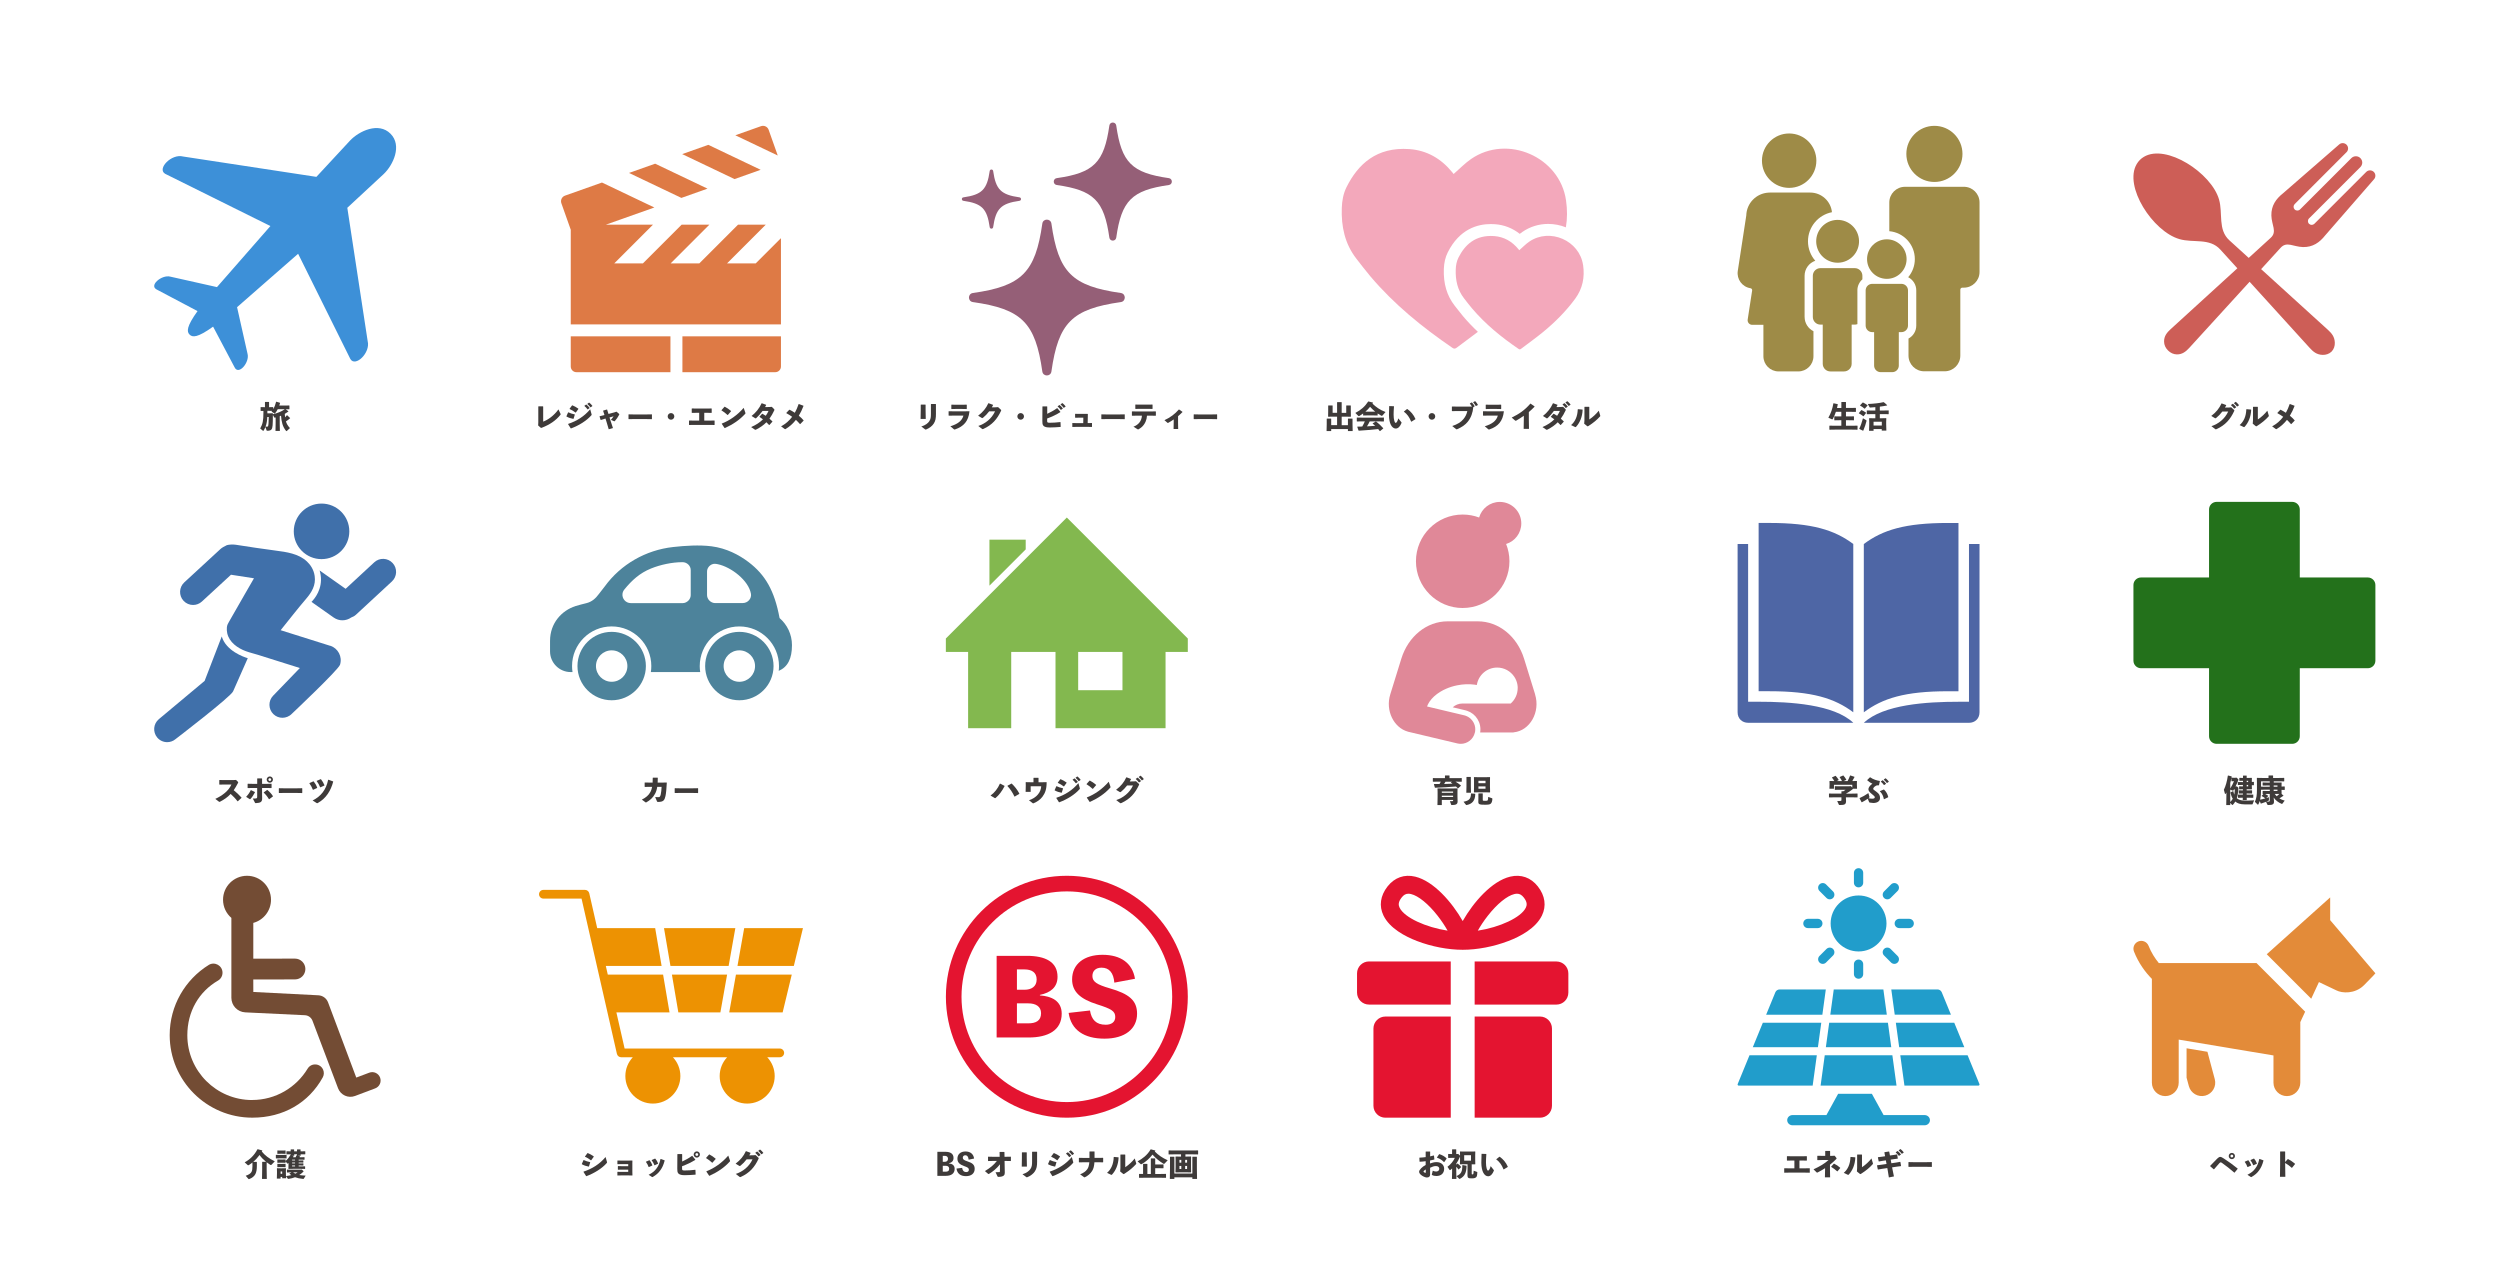 <?xml version="1.0" encoding="UTF-8"?><svg id="_レイヤー_2" xmlns="http://www.w3.org/2000/svg" viewBox="0 0 1136.78 580.36"><g id="_レイヤー_1-2"><g><rect width="1136.78" height="580.36" fill="#fff"/><g><path d="m86.2,152.14c-1.32-1.32-1.47-3.59,3.62-10.68l-18.32-9.68c-4.18-1.8,2.06-7.03,5.94-5.99l21.22,4.76,24.29-27.76c-15.95-7.92-31.9-15.83-47.84-23.75-3.88-2.24,2.85-9.29,8.16-7.87l60.6,9.25,15.34-16.54c4.09-4.3,12.95-8.51,18.35-3.09,5.41,5.4,1.2,14.26-3.09,18.35l-16.54,15.34,9.25,60.6c1.42,5.31-5.63,12.04-7.87,8.16-7.92-15.95-15.83-31.9-23.75-47.85l-27.76,24.29,4.77,21.23c1.04,3.87-4.18,10.11-5.99,5.94l-9.68-18.32c-7.09,5.09-9.37,4.94-10.68,3.62h0Z" fill="#3d90d8"/><g><polygon points="345.88 77.21 322.08 65.86 310.19 70.07 334 81.43 345.88 77.21" fill="#de7a45"/><path d="m349.51,59.02c-.5-1.41-2.05-2.15-3.46-1.65l-11.69,4.14,19.29,9.2-4.14-11.69Z" fill="#de7a45"/><polygon points="321.71 85.78 297.9 74.43 286.02 78.64 309.83 89.99 321.71 85.78" fill="#de7a45"/><path d="m343.62,119.77h-13.03l17.61-17.61h-12.61l-17.61,17.61h-13.03l17.61-17.61h-12.61l-17.61,17.61h-13.03l17.61-17.61h-21.43l22.05-7.81-23.81-11.35-16.82,5.96c-1.41.5-2.15,2.05-1.65,3.46l4.28,12.07c0,.09-.01.18-.01.27v42.74h95.58v-39.2l-11.49,11.49Z" fill="#de7a45"/><path d="m259.53,166.65c0,1.43,1.16,2.59,2.59,2.59h42.74v-16.32h-45.33v13.73Z" fill="#de7a45"/><path d="m310.3,169.24h42.22c1.43,0,2.59-1.16,2.59-2.59v-13.73h-44.81v16.32Z" fill="#de7a45"/></g><g><path d="m509.66,133.23c-22.21-3.16-28.42-9.36-31.57-31.57-.34-2.39-3.79-2.39-4.13,0-3.16,22.21-9.36,28.42-31.57,31.57-2.39.34-2.39,3.79,0,4.13,22.21,3.16,28.42,9.36,31.57,31.57.34,2.39,3.79,2.39,4.13,0,3.16-22.21,9.36-28.42,31.57-31.57,2.39-.34,2.39-3.79,0-4.13Z" fill="#955f77"/><path d="m531.49,81c-16.83-2.39-21.53-7.09-23.92-23.92-.26-1.81-2.87-1.81-3.13,0-2.39,16.83-7.09,21.53-23.92,23.92-1.81.26-1.81,2.87,0,3.13,16.83,2.39,21.53,7.09,23.92,23.92.26,1.81,2.87,1.81,3.13,0,2.39-16.83,7.09-21.53,23.92-23.92,1.81-.26,1.81-2.87,0-3.13Z" fill="#955f77"/><path d="m463.58,89.74c-8.43-1.2-10.78-3.55-11.98-11.98-.13-.91-1.44-.91-1.57,0-1.2,8.43-3.55,10.78-11.98,11.98-.91.13-.91,1.44,0,1.57,8.43,1.2,10.78,3.55,11.98,11.98.13.91,1.44.91,1.57,0,1.2-8.43,3.55-10.78,11.98-11.98.91-.13.91-1.44,0-1.57Z" fill="#955f77"/></g><g><path d="m665.2,143.71c-1.03-1.22-1.99-2.46-2.92-3.66l-.81-1.04c-3.56-4.56-5.17-10.02-4.94-16.69.11-2.9.69-5.38,1.79-7.58,5.33-10.63,13.58-12.86,19.57-12.86.61,0,1.23.02,1.86.07,4.19.29,8.02,1.8,11.3,4.39.38-.3.77-.6,1.19-.88,3.45-2.38,7.5-3.64,11.72-3.64,2.83,0,5.56.55,8.06,1.55.68-3.95.68-8.05.07-12.28-2.84-19.81-26.69-30.17-43.19-18.78-2.8,1.93-5.2,4.45-7.92,6.81-.13-.16-.4-.5-.67-.84-5.05-6.19-11.54-9.94-19.47-10.49-14.94-1.05-23.34,6.88-28.55,17.28-1.47,2.94-2.04,6.13-2.16,9.43-.3,8.46,1.35,16.36,6.68,23.19,2.09,2.68,4.14,5.39,6.33,7.98,10.79,12.74,23.62,23.15,37.34,32.53.78.53,1.3.35,1.95-.14,3.17-2.41,6.39-4.77,9.58-7.17-2.47-2.33-4.73-4.71-6.81-7.17Z" fill="#f3a8bb"/><path d="m719.85,120.58c-1.61-11.25-15.16-17.13-24.53-10.67-1.59,1.1-2.95,2.53-4.5,3.87-.07-.09-.23-.28-.38-.48-2.87-3.51-6.55-5.64-11.06-5.96-8.48-.59-13.25,3.91-16.21,9.81-.83,1.67-1.16,3.48-1.23,5.36-.17,4.81.77,9.29,3.79,13.17,1.19,1.52,2.35,3.06,3.6,4.53,6.13,7.23,13.41,13.15,21.21,18.47.44.3.74.2,1.11-.08,3.27-2.49,6.63-4.87,9.81-7.47,5.52-4.51,10.54-9.52,14.79-15.29,3.38-4.6,4.4-9.74,3.61-15.27Z" fill="#f3a8bb"/></g><g><g><path d="m879.6,82.74c7.05,0,12.76-5.71,12.76-12.76s-5.71-12.76-12.76-12.76-12.76,5.71-12.76,12.76,5.71,12.76,12.76,12.76Z" fill="#9e8b47"/><path d="m892.98,84.94h-26.76c-3.94,0-7.13,3.19-7.13,7.13v13.06c6.49.57,11.61,6.03,11.61,12.68,0,3.14-1.14,6.02-3.03,8.24,2.18,1.11,3.68,3.38,3.68,5.99v16.01c0,2.55-1.43,4.76-3.53,5.89v7.76c0,3.94,3.19,7.13,7.13,7.13h9.3c3.94,0,7.13-3.19,7.13-7.13v-29.98c0-.51.41-.92.92-.92h.69c3.94,0,7.13-3.19,7.13-7.13v-31.61c0-3.94-3.19-7.13-7.13-7.13Z" fill="#9e8b47"/></g><path d="m857.96,108.82c4.96,0,8.99,4.02,8.99,8.99s-4.02,8.99-8.99,8.99-8.99-4.02-8.99-8.99,4.02-8.99,8.99-8.99m6.66,20.25c1.64,0,2.97,1.33,2.97,2.97v16.01c0,1.64-1.33,2.97-2.97,2.97h-1.21v15.23c0,1.64-1.33,2.97-2.97,2.97h-5.29c-1.64,0-2.97-1.33-2.97-2.97v-15.23h-.88c-1.64,0-2.97-1.33-2.97-2.97v-16.01c0-1.64,1.33-2.97,2.97-2.97h13.33" fill="#9e8b47"/><g><circle cx="835.59" cy="109.72" r="9.74" transform="translate(-3.01 193.42) rotate(-13.18)" fill="#9e8b47"/><path d="m813.55,85.43c6.83,0,12.37-5.54,12.37-12.37s-5.54-12.37-12.37-12.37-12.37,5.54-12.37,12.37,5.54,12.37,12.37,12.37Z" fill="#9e8b47"/><path d="m844.57,132.04c0-2,.89-3.8,2.28-5.03v-1.61c0-1.92-1.56-3.48-3.48-3.48h-15.58c-1.92,0-3.48,1.56-3.48,3.48v18.73c0,1.92,1.56,3.48,3.48,3.48h1.03v17.81c0,1.92,1.56,3.48,3.48,3.48h6.19c1.92,0,3.48-1.56,3.48-3.48v-17.81h1.41c.42,0,.82-.09,1.2-.22v-15.33Z" fill="#9e8b47"/><path d="m820.57,144.12v-18.73c0-3.15,2.03-5.84,4.86-6.82-2.07-2.37-3.32-5.47-3.32-8.85,0-6.55,4.7-12.02,10.9-13.23-.51-5.01-4.75-8.93-9.9-8.93h-18.38c-.09,0-.18.01-.26.01-.12,0-.25.01-.37.02-5.52.33-9.91,4.83-10.05,10.4l-3.86,25.19c-.58,3.77,2,7.29,5.77,7.88.49.08.84.52.76,1.02l-2.03,13.24c-.19,1.25.78,2.38,2.05,2.38h5.1v14.28c0,3.82,3.09,6.91,6.91,6.91h8.94c3.82,0,6.91-3.09,6.91-6.91v-11.38c-2.38-1.18-4.02-3.64-4.02-6.48Z" fill="#9e8b47"/></g></g><path d="m990.99,108.72c6.39,1.86,13.7-.65,18.6,4.74l7.76,8.54-30.33,27.67c-1.67,1.52-3.04,3.17-2.99,5.66.01,1.48.65,2.88,1.7,3.92.03.03.07.07.1.1.04.03.07.07.1.1,1.05,1.05,2.45,1.68,3.92,1.7,2.49.04,4.14-1.33,5.66-2.99l27.41-30.04,27.24,29.98c1.68,1.84,3.22,3.17,5.96,3.27,1.48.04,2.96-.43,4.03-1.46l.06-.06c1.03-1.06,1.52-2.55,1.46-4.03-.1-2.74-1.42-4.28-3.27-5.96l-30.24-27.48,8.87-9.72c2.77-3.05,5.81-.43,10.15-.32,4.44.1,7.54-2.04,10.13-5.33l22.15-25.46c.44-.47.66-1.08.65-1.68,0-.62-.24-1.22-.71-1.7-.47-.46-1.08-.69-1.7-.71-.62,0-1.24.22-1.71.68h0s-22.1,22.1-22.1,22.1l-1.52,1.52c-.34.32-.78.5-1.22.5s-.88-.18-1.21-.5c-.34-.34-.5-.78-.5-1.22s.16-.88.5-1.22l1.52-1.5,21.83-21.84c.56-.56.84-1.3.86-2.05-.01-.74-.3-1.48-.86-2.04-.56-.56-1.3-.84-2.04-.84s-1.49.28-2.05.84l-21.83,21.83-1.52,1.52c-.34.34-.78.5-1.22.5s-.88-.16-1.22-.5c-.32-.32-.5-.77-.5-1.21s.18-.88.5-1.22l1.52-1.52,22.08-22.1h.01c.46-.47.68-1.09.68-1.71s-.25-1.22-.71-1.7c-.47-.46-1.08-.69-1.7-.71-.6-.01-1.21.21-1.68.65l-25.46,22.15c-3.29,2.6-5.43,5.69-5.33,10.13.1,4.34,2.73,7.38-.31,10.15l-9.99,9.12-8.81-8.01c-5.32-4.85-2.86-12.23-4.69-18.57-3.5-12.05-24.01-25.46-34.18-19.37-1.36.81-2.43,1.89-3.23,3.24-6.08,10.18,7.33,30.67,19.37,34.15Z" fill="#cd5e57" fill-rule="evenodd"/><g><circle cx="146.21" cy="241.61" r="12.63" fill="#4070aa"/><path d="m178.53,256.02c-2.22-2.4-5.96-2.55-8.36-.32l-13.01,12.04-11.83-8.35c.21.68.38,1.38.48,2.1.94,6.36-2.76,10.78-4.17,12.2l10.09,7.11c1.21.85,2.6,1.26,3.98,1.26s2.85-.45,4.03-1.3c.77-.26,1.5-.67,2.14-1.26l16.33-15.11c2.4-2.22,2.55-5.97.32-8.37Z" fill="#4070aa"/><path d="m100.84,289.38l-7.71,20.01c-.03.07-.05.14-.07.21l-20.83,17.41c-2.51,2.1-2.84,5.83-.75,8.34,1.17,1.4,2.85,2.12,4.54,2.12,1.34,0,2.69-.45,3.79-1.38,0,0,25.28-19.36,26.19-21.74l6.66-15.06c-1.74-.52-9.87-3.27-11.84-9.91Z" fill="#4070aa"/><path d="m150.09,293.64l-22.48-7.08c3.81-4.71,7.52-9.53,11.47-14.14,2.63-3.06,4.63-6.27,4-10.54-.45-3.03-2.03-5.17-3.51-6.56-3.84-3.6-9.29-4.31-14.31-4.97-5.98-.78-12.07-1.71-18.09-2.65-1.33-.21-3.1-.07-4.02.19q-2.03.95-2.95,1.8l-16.41,15.13c-2.4,2.22-2.56,5.96-.34,8.36,1.17,1.27,2.76,1.91,4.35,1.91,1.43,0,2.87-.52,4.01-1.57l13.22-12.18s.02,0,.02,0l10.43,1.62c-1.37,2.37-2.74,4.74-4.1,7.11-2.37,4.12-4.74,8.24-7.09,12.37-.55.96-1.03,1.7-1.13,2.83-.08.9-.03,1.82.17,2.7.91,4.09,4.71,6.74,8.43,8.12,1.8.67,3.74,1.11,5.59,1.69,1.88.59,3.77,1.19,5.65,1.78,3.72,1.17,7.44,2.34,11.16,3.51.73.23,1.46.46,2.19.69l-12.17,12.6c-2.27,2.35-2.21,6.1.14,8.37,1.15,1.11,2.63,1.66,4.11,1.66s3.1-.6,4.26-1.81c0,0,21.18-19.98,21.92-22.31,1.15-3.64-.87-7.51-4.51-8.66Z" fill="#4070aa"/></g><path d="m336.19,287.31c8.59,0,15.55,6.97,15.55,15.56s-6.97,15.55-15.55,15.55-15.55-6.97-15.55-15.55,6.97-15.56,15.55-15.56h0Zm-25.88-31.69c2.08,0,3.78,1.64,3.77,3.63v3.14s0,8.21,0,8.21c0,.87-.37,1.76-.94,2.38-.7.78-1.73,1.26-2.6,1.26h-23.73c-2.37-.02-4-2.09-3.76-4.21.08-.68.34-1.36.85-1.98,3.43-4.2,6.97-7.45,12.14-9.55,4.28-1.74,9.65-2.87,14.25-2.87h0Zm8.07,49.98h-22.43c.14-.89.21-1.8.21-2.74,0-9.95-8.07-18.02-18.02-18.02s-18.02,8.07-18.02,18.02c0,.93.07,1.85.21,2.74h-.83c-5.16,0-9.39-4.23-9.39-9.39v-4.81c0-7.95,5.19-13.76,11.65-15.83,1.04-.34,3.9-1.08,4.81-1.29,2.56-.61,4.26-2.15,5.78-4.22.35-.48,2.22-2.83,2.61-3.36,7.35-10.12,18.7-16.58,31.11-17.96,5.5-.62,11.94-1.03,17.46-.33,6.74.86,12.51,3.87,16.89,7.21,7.51,5.72,11.73,12.86,14.06,25.42,3.45,2.99,5.64,7.4,5.64,12.32,0,6.16-1.93,9.93-6.03,11.7.09-.72.13-1.45.13-2.19,0-9.95-8.07-18.02-18.02-18.02s-18.02,8.07-18.02,18.02c0,.93.07,1.84.21,2.74h0Zm5.43-49.01c-1.36.55-2.32,1.85-2.31,3.34v3.14s0,7.51,0,7.51c0,.87.38,1.76.94,2.38.7.78,1.73,1.26,2.6,1.26h12.67c2.37,0,4.12-2.09,3.76-4.2-1.05-6.1-9.02-12.21-15.09-13.47-.86-.18-1.73-.3-2.55.04h0Zm12.38,39.13c3.95,0,7.14,3.2,7.14,7.15s-3.2,7.15-7.14,7.15-7.15-3.2-7.15-7.15,3.2-7.15,7.15-7.15h0Zm-58.05,0c3.94,0,7.14,3.2,7.14,7.15s-3.2,7.14-7.14,7.14-7.15-3.2-7.15-7.14,3.2-7.15,7.15-7.15h0Zm0-8.41c8.59,0,15.55,6.97,15.55,15.56s-6.97,15.55-15.55,15.55-15.56-6.97-15.56-15.55,6.97-15.56,15.56-15.56h0Z" fill="#4d839b" fill-rule="evenodd"/><path d="m449.91,245.38h16.49v4.44l-16.49,16.49v-20.93h0Zm60.49,68.47h-20.14v-17.41h20.14v17.41h0Zm29.71-23.52v6.11h-10.12v34.67h-50.04v-34.67h-20.14v34.67h-19.6v-34.67h-10.12v-6.11l55-55,55,55h0Z" fill="#83b84f" fill-rule="evenodd"/><g><path d="m665.11,276.46c11.74,0,21.25-9.51,21.25-21.25,0-2.78-.54-5.42-1.51-7.85,4-1.23,6.9-4.95,6.9-9.35,0-5.4-4.38-9.78-9.78-9.78-4.47,0-8.23,3-9.4,7.09-2.32-.87-4.84-1.35-7.47-1.35-11.74,0-21.25,9.51-21.25,21.25s9.51,21.25,21.25,21.25Z" fill="#e08898"/><polygon points="659.05 323.66 659.05 323.66 653.82 322.41 659.05 323.66" fill="#e08898"/><path d="m698.04,315.75l-5.03-16.24c-3.15-10.18-11.57-16.98-21.01-16.98h-13.79c-9.44,0-17.86,6.8-21.01,16.98l-5.03,16.24c-2.3,7.42,1.65,15.15,7.96,16.92.03.01.06.03.09.04l22.49,5.34c.51.12,1.02.18,1.52.18,2.98,0,5.68-2.04,6.39-5.06h0s.01-.08.02-.12h16.68s.03,0,.05,0h.73c.1,0,.19-.02.27-.06,7.26-.75,12.14-9.18,9.64-17.24Zm-7.94-2.85c0,.17,0,.35-.01.52s-.02.34-.04.51c-.07.68-.22,1.33-.43,1.96-.11.31-.23.62-.37.91-.55,1.19-1.34,2.24-2.31,3.1h-21.94c-.86,0-1.67.16-2.42.46-.75.3-1.43.73-2.01,1.26l5.74,1.36c.29.07.57.15.85.25,1.95.67,3.58,1.97,4.68,3.75.27.44.5.9.69,1.37.09.23.18.47.25.71.07.24.14.48.19.73.06.27.1.54.13.81.03.27.05.54.06.82.01.55-.02,1.1-.11,1.64h-2.38c.04-.19.07-.38.1-.57.07-.57.07-1.14,0-1.7-.15-1.15-.61-2.22-1.3-3.13-.2-.26-.41-.5-.65-.73-.7-.68-1.57-1.21-2.55-1.53-.16-.05-.33-.1-.5-.14l-6.7-1.59s0,0,0,0l-4.95-1.18-.28-.07-4.93-1.17h0c.06-.18.13-.37.21-.55.08-.18.16-.36.25-.54.18-.36.39-.71.62-1.06,1.13-1.7,2.85-3.28,4.99-4.57.8-.49,1.66-.93,2.58-1.33,1.52-.67,3.19-1.2,4.96-1.56,2.8-.57,5.52-.66,7.98-.32.35.05.7.1,1.03.17.69-4.49,4.56-7.94,9.24-7.94,3.23,0,6.08,1.64,7.76,4.13.34.5.63,1.03.86,1.59.06.14.12.28.17.43.37,1,.57,2.09.57,3.22h0Z" fill="#e08898"/></g><path d="m794.89,319.1v-71.74h-4.78v76.52c0,2.91,2.09,4.78,4.78,4.78h47.83c-8.86-8.38-28.7-9.57-43.04-9.57h-4.78Zm95.65-4.78v-76.52h-4.78c-19.53,0-29.7,3.18-38.26,9.57v76.52c8.57-6.39,18.73-9.57,38.26-9.57h4.78Zm4.78-66.96v71.74h-4.78c-14.35,0-34.18,1.19-43.04,9.57h47.83c2.69,0,4.78-1.87,4.78-4.78v-76.52h-4.78Zm-95.65-9.57v76.52h4.78c19.53,0,29.7,3.18,38.26,9.57v-76.52c-8.57-6.39-18.73-9.57-38.26-9.57h-4.78Z" fill="#4e66a5"/><g id="first_aid_kit"><path d="m1042.3,338.23h-34.38c-1.9,0-3.44-1.54-3.44-3.44v-30.94h-30.94c-1.9,0-3.44-1.54-3.44-3.44v-34.38c0-1.9,1.54-3.44,3.44-3.44h30.94v-30.94c0-1.9,1.54-3.44,3.44-3.44h34.38c1.9,0,3.44,1.54,3.44,3.44v30.94h30.94c1.9,0,3.44,1.54,3.44,3.44v34.38c0,1.9-1.54,3.44-3.44,3.44h-30.94v30.94c0,1.9-1.54,3.44-3.44,3.44Z" fill="#23711b"/></g><g><path d="m114.64,500.2c-16.27,0-29.46-13.2-29.46-29.45,0-10.87,5.29-19.83,13.96-24.87,1.28-.74,2.05-2.12,2.04-3.6h0c-.03-3.22-3.57-5.19-6.3-3.49-10.65,6.64-17.72,18.43-17.72,31.9,0,20.71,16.82,37.53,37.58,37.53,14.18,0,25.71-6.84,32.03-18.34.58-1.06.64-2.34.16-3.46h0c-1.27-2.98-5.37-3.26-7.05-.49-5.17,8.55-14.54,14.25-25.23,14.25Z" fill="#734c34"/><path d="m167.91,487.76l-5.91,2.23-12.82-34.18c-.7-1.87-2.44-3.14-4.43-3.24l-29.56-1.51-.02-5.67,18.97-.04c2.61,0,4.72-2.12,4.72-4.73h0c0-2.61-2.12-4.73-4.74-4.73l-18.94.04v-16.28c4.64-1.25,8.05-5.48,8.05-10.54,0-6-4.87-10.88-10.9-10.88s-10.91,4.87-10.91,10.88c0,3.32,1.47,6.28,3.79,8.27v36.32c0,3.54,2.77,6.45,6.3,6.63l3.22.16,23.9,1.14c1.55.07,2.91,1.06,3.46,2.51l11.63,30.72c1.17,3.09,4.63,4.66,7.72,3.49l9.16-3.45c1.97-.74,2.97-2.94,2.23-4.91h0c-.74-1.98-2.95-2.98-4.92-2.23Z" fill="#734c34"/></g><g><polygon points="338.39 422.03 335.34 439.21 360.97 439.21 365.11 422.03 338.39 422.03" fill="#ed9202"/><polygon points="331.59 460.35 355.88 460.35 360.02 443.17 334.64 443.17 331.59 460.35" fill="#ed9202"/><polygon points="327.57 460.35 330.62 443.17 305.53 443.17 308.45 460.35 327.57 460.35" fill="#ed9202"/><polygon points="331.32 439.21 334.37 422.03 301.93 422.03 304.86 439.21 331.32 439.21" fill="#ed9202"/><path d="m354.58,476.78h-70.56l-2.84-12.47-.9-3.96h24.16l-2.92-17.18h-25.15l-.9-3.96h25.37l-2.92-17.18h-26.36l-.9-3.96-2.71-11.89c-.21-.9-1.01-1.54-1.93-1.54h-18.93c-1.09,0-1.98.89-1.98,1.98s.89,1.98,1.98,1.98h17.35l16.08,70.6c.21.9,1.01,1.54,1.93,1.54h5.3c-2.1,2.24-3.39,5.25-3.39,8.56,0,6.9,5.61,12.51,12.51,12.51s12.51-5.61,12.51-12.51c0-3.31-1.29-6.32-3.39-8.56h24.65c-2.1,2.24-3.39,5.25-3.39,8.56,0,6.9,5.61,12.51,12.51,12.51s12.51-5.61,12.51-12.51c0-3.31-1.29-6.32-3.39-8.56h5.7c1.09,0,1.98-.89,1.98-1.98s-.89-1.98-1.98-1.98Z" fill="#ed9202"/></g><g><g><path d="m472.85,452.63c5.17.33,9.92,2.43,9.92,8.28,0,7.57-6.22,10.85-15.03,10.85h-14.56v-37.13h13.71c8.39,0,13.98,2.71,13.98,9.52,0,4.76-3.16,7.24-8.02,8.24v.24Zm-10.44-11.81v9.23h3.48c3.01,0,5.49-1.38,5.49-4.67s-2.37-4.57-5.49-4.57h-3.48Zm5.12,24.51c3.53,0,5.85-1.19,5.85-4.62,0-3-2.32-4.47-5.8-4.47h-5.17v9.09h5.12Z" fill="#e41430"/><path d="m495.63,459.49c.69,4.19,2.8,6.47,7.17,6.47,2.48,0,4.32-1.14,4.32-3.52,0-2.67-1.79-3.71-8.28-5.76-7.49-2.38-11.34-5.66-11.34-11.33,0-7,5.49-11.19,13.82-11.19s13.61,3.81,14.77,10.9l-9.39,1.76c-.37-4.47-2.32-6.81-5.8-6.81-2.69,0-4.17,1.52-4.17,3.81,0,2.52,1.95,3.86,7.86,5.57,8.76,2.52,12.45,5.47,12.45,11.57,0,6.9-5.54,11.33-14.82,11.33s-15.19-3.95-16.3-11.71l9.71-1.1Z" fill="#e41430"/></g><path d="m485.11,508.23c-30.33,0-55-24.67-55-55s24.67-55,55-55,55,24.67,55,55-24.67,55-55,55Zm0-102.9c-26.41,0-47.9,21.49-47.9,47.9s21.49,47.9,47.9,47.9,47.9-21.49,47.9-47.9-21.49-47.9-47.9-47.9Z" fill="#e41430"/></g><g><path d="m617.06,442.62v8.74c0,2.99,2.44,5.43,5.43,5.43h37.18v-19.61h-37.18c-2.99,0-5.43,2.44-5.43,5.43Z" fill="#e41430"/><path d="m707.72,437.19h-37.18v19.61h37.18c2.99,0,5.43-2.44,5.43-5.43v-8.74c0-2.99-2.44-5.43-5.43-5.43Z" fill="#e41430"/><path d="m624.52,467.66v35.14c0,2.99,2.44,5.43,5.43,5.43h29.73v-46h-29.73c-2.99,0-5.43,2.44-5.43,5.43Z" fill="#e41430"/><path d="m700.27,462.23h-29.73v46h29.73c2.99,0,5.43-2.44,5.43-5.43v-35.14c0-2.99-2.44-5.43-5.43-5.43Z" fill="#e41430"/><path d="m685.87,427.9c5.4-2.07,12.43-5.77,15.26-11.59,2.11-4.34,1.45-9.04-1.85-13.24-3.19-4.06-7.65-5.63-12.58-4.45-8.38,2.01-16.75,11.67-21.59,20.19-4.84-8.52-13.22-18.18-21.6-20.19-4.92-1.19-9.39.4-12.57,4.45-3.3,4.2-3.96,8.91-1.85,13.24,2.83,5.82,9.86,9.52,15.26,11.59,6.58,2.53,14.15,3.98,20.75,3.98v-2.68h0s0,0,0,0v2.68c6.61,0,14.17-1.45,20.75-3.98Zm-9.33-11.52c4.2-5.36,8.71-9.04,12.06-9.84.43-.1.83-.16,1.21-.16,1.2,0,2.13.54,3.06,1.72,1.74,2.21,1.44,3.59.93,4.65-2.18,4.49-11.93,8.92-21.82,10.43,1.18-2.11,2.71-4.44,4.56-6.8Zm-40.12-3.63c-.51-1.06-.81-2.44.93-4.65.92-1.18,1.86-1.72,3.06-1.72.37,0,.77.05,1.21.16,3.35.8,7.86,4.48,12.06,9.84,1.85,2.36,3.38,4.7,4.56,6.8-9.89-1.52-19.64-5.94-21.82-10.43Z" fill="#e41430"/></g><g><ellipse cx="845.11" cy="419.91" rx="12.7" ry="12.73" fill="#219dcb"/><path d="m845.11,403.5c1.16,0,2.11-.94,2.11-2.11v-4.51c0-1.16-.94-2.11-2.11-2.11s-2.11.94-2.11,2.11v4.51c0,1.16.94,2.11,2.11,2.11Z" fill="#219dcb"/><path d="m830.53,408.32c.41.41.95.62,1.49.62s1.08-.21,1.49-.62c.82-.82.82-2.16,0-2.98l-3.19-3.19c-.82-.82-2.16-.82-2.98,0-.82.82-.82,2.16,0,2.98l3.19,3.19Z" fill="#219dcb"/><path d="m822.08,422.02h4.51c1.16,0,2.11-.94,2.11-2.11s-.94-2.11-2.11-2.11h-4.51c-1.16,0-2.11.94-2.11,2.11s.94,2.11,2.11,2.11Z" fill="#219dcb"/><path d="m830.53,431.5l-3.19,3.19c-.82.82-.82,2.16,0,2.98.41.41.95.62,1.49.62s1.08-.21,1.49-.62l3.19-3.19c.82-.82.82-2.16,0-2.98-.82-.82-2.16-.82-2.98,0Z" fill="#219dcb"/><path d="m847.22,442.94v-4.51c0-1.17-.94-2.11-2.11-2.11s-2.11.94-2.11,2.11v4.51c0,1.16.94,2.11,2.11,2.11s2.11-.94,2.11-2.11Z" fill="#219dcb"/><path d="m859.89,437.67c.41.41.95.62,1.49.62s1.08-.21,1.49-.62c.82-.82.82-2.16,0-2.98l-3.13-3.13c-.39-.42-.94-.68-1.55-.68-1.16,0-2.11.95-2.11,2.11,0,.56.22,1.1.62,1.49l3.19,3.19Z" fill="#219dcb"/><path d="m861.51,419.91c0,1.16.94,2.11,2.11,2.11h4.52c1.17,0,2.11-.94,2.11-2.11s-.94-2.11-2.11-2.11h-4.52c-1.16,0-2.11.94-2.11,2.11Z" fill="#219dcb"/><path d="m858.19,408.94c.54,0,1.08-.21,1.49-.62l3.19-3.19c.82-.82.82-2.16,0-2.98-.82-.82-2.16-.82-2.98,0l-3.19,3.19c-.82.82-.82,2.16,0,2.98.41.41.95.62,1.49.62Z" fill="#219dcb"/><path d="m900.07,492.94l-5.38-13.11h-30.61l1.89,13.8h33.65c.16,0,.32-.08.41-.22.09-.14.11-.31.04-.47Z" fill="#219dcb"/><path d="m826.13,479.83h-30.61l-5.38,13.12c-.06.15-.04.33.05.47.09.13.24.22.4.22h33.65l1.89-13.8Z" fill="#219dcb"/><polygon points="828.16 465.04 801.59 465.04 797.02 476.18 826.63 476.18 828.16 465.04" fill="#219dcb"/><polygon points="858.46 465.04 831.76 465.04 830.24 476.18 859.98 476.18 858.46 465.04" fill="#219dcb"/><polygon points="863.58 476.18 893.2 476.18 888.62 465.04 862.06 465.04 863.58 476.18" fill="#219dcb"/><path d="m861.56,461.39h25.56l-4.17-10.16c-.33-.8-1.09-1.32-1.94-1.32h-21.02l1.57,11.49Z" fill="#219dcb"/><polygon points="832.26 461.39 857.96 461.39 856.39 449.91 833.83 449.91 832.26 461.39" fill="#219dcb"/><path d="m830.23,449.91h-21.02c-.85,0-1.62.52-1.95,1.32l-4.17,10.17h25.56l1.57-11.49Z" fill="#219dcb"/><polygon points="827.85 493.63 862.37 493.63 860.48 479.83 829.74 479.83 827.85 493.63" fill="#219dcb"/><path d="m875.15,507.04h-18.66l-5.34-9.69h-15.32l-5.34,9.69h-15.42c-1.33,0-2.41,1.04-2.41,2.32s1.08,2.32,2.41,2.32h60.08c1.33,0,2.41-1.04,2.41-2.32s-1.08-2.32-2.41-2.32Z" fill="#219dcb"/></g><path d="m1007.09,490.72c.87,3.26-1.06,6.6-4.31,7.47-3.26.87-6.6-1.06-7.48-4.32l-1.04-3.86v-13.34l9.49,1.59,3.34,12.46Zm19.02-52.79h-44.46c-1.77-2.16-3.43-4.75-4.68-7.87-.73-1.83-2.8-2.71-4.63-1.98-1.83.73-2.71,2.8-1.98,4.63,2.1,5.26,5.09,9.32,8.13,12.4v47.2c0,3.37,2.73,6.1,6.1,6.1s6.1-2.73,6.1-6.1v-19.59l43.09,7.2v12.39c0,3.37,2.73,6.1,6.1,6.1s6.1-2.73,6.1-6.1v-27.54l2.2-4.74-22.09-22.09Zm33.45-19.52v-10.35l-28.84,25.85,20.22,20.22,3.51-7.57,7.9,3.76c2.58,1.35,8.44,1.77,12.59-2.34,3.95-3.92,5.18-5.4,5.18-5.4l-20.55-24.16Z" fill="#e38b39"/><path d="m124.08,188.66c-.03,4.64-.08,5.9-.66,6.63-.31.39-.92.59-1.93.59-.15,0-.21-.04-.27-.18l-.53-1.54c-.22.57-.5,1.12-.85,1.68-.04.06-.08.1-.14.1-.04,0-.1-.01-.15-.07l-1.23-1.04c1.16-2.05,1.46-3.63,1.46-7.21v-.78l-1.18.03-.1-.08v-1.6l.08-.08,1.72.04h.18v-2.3l.1-.1h1.67l.1.1v2.3h.1l1.71-.04.08.07v.85c.59-.99,1.01-2.06,1.3-3.31l.13-.06,1.64.49.04.14c-.1.38-.22.76-.35,1.12h2.61l1.89-.04.11.1v1.55l-.11.1-1.61-.04,1.22.92v.15c-.53.38-1.08.73-1.62,1.04.04.53.08,1.06.15,1.58.25-.28.52-.59.8-.95h.14s1.32,1.25,1.32,1.25v.14c-.66.56-1.2.98-1.88,1.41.34,1.11.88,2.03,1.83,3.04l-1.42,1.3c-.07.06-.11.1-.17.1s-.11-.06-.2-.15c-1.55-1.88-2.06-4.09-2.27-6.89-.2.07-.39.15-.59.22v3.26l.07,3.45h-2l.07-3.45v-2.68c-.07.01-.15.04-.22.06-.07.01-.14.04-.2.04-.1,0-.17-.06-.25-.2l-.59-1.06Zm-2.54.94c-.06,1.5-.25,3.01-.8,4.41.29.01.56.03.77-.01.18-.03.28-.04.38-.22.18-.39.28-1.67.31-4.17h-.66Zm2.54-1.25c1.05-.22,2.09-.56,3.07-.98.83-.35,1.64-.77,2.35-1.3h-3.21c-.34.69-.74,1.3-1.18,1.83-.07.08-.13.13-.2.13s-.15-.04-.25-.1l-1.19-.8.21-.29-1.25-.03h-.85v1.13h1.22l1.19-.03.08.08v.35Z" fill="#3e3a39"/><g><path d="m247.01,191.71c2.14-.8,4.78-2.61,6.93-5.55l.92,1.96c.06.1.08.17.08.24,0,.08-.03.15-.11.27-2.06,2.56-4.76,4.44-8.49,5.88-.14.06-.22.07-.29.07-.08,0-.14-.04-.24-.13l-1.11-.99.07-1.33v-7.26l.11-.1h2l.11.11v6.82Z" fill="#3e3a39"/><path d="m257.55,189.29l.76-1.74.13-.06c.85.43,1.82.73,2.87.94l.07.11-.57,1.86-.13.07c-1.12-.2-2.02-.49-3.08-1.06l-.04-.13Zm11.44-.94c.03.1.04.17.04.22,0,.1-.04.17-.15.29-2.12,2.44-5.67,4.64-9.22,5.95l-.15-.03-1.19-1.89.04-.15c3.84-1.25,7.31-3.4,10-6.64l.63,2.24Zm-10-2.49l1.13-1.51.17-.03c.92.38,1.78.85,2.68,1.5l.03.15-1.16,1.6-.15.03c-.98-.76-1.67-1.15-2.66-1.6l-.03-.14Zm6.78-1.37l.73-.52h.14c.52.42,1.01.91,1.43,1.47v.14s-.78.55-.78.55h-.14c-.43-.57-.83-1.04-1.39-1.51v-.13Zm1.33-.88l.71-.52h.14c.52.42.97.87,1.39,1.43v.14s-.74.53-.74.53h-.14c-.43-.57-.81-.98-1.37-1.46v-.13Z" fill="#3e3a39"/><path d="m274.83,190.48l-1.6.49-.14-.04-.46-1.55.04-.11,1.71-.42.48-.13-.62-1.92.07-.11,1.65-.48.11.06.62,1.96,2.56-.69,1.09-.35,1.13.97c.1.08.14.14.14.22,0,.06-.03.13-.07.21-.63,1.18-1.13,1.92-1.95,2.86-.15.15-.21.15-.38.08l-1.42-.62c.48-.53.87-1.05,1.22-1.61l-1.85.52.39,1.27,1.16,3.54-1.92.57-1.01-3.42-.46-1.47-.52.15Z" fill="#3e3a39"/><path d="m294.24,190.56h-6.26l-2.09.04-.1-.11v-2l.13-.08,2,.04h6.25l2.16-.04.11.1v1.99l-.1.11-2.1-.04Z" fill="#3e3a39"/><path d="m306.62,189.34c0,.84-.67,1.51-1.51,1.51s-1.51-.67-1.51-1.51.67-1.51,1.51-1.51,1.51.67,1.51,1.51Z" fill="#3e3a39"/><path d="m313.3,193.14v-1.85l.13-.08,1.82.04h2.68v-3.54h-1.2l-2.09.04-.1-.11v-1.83l.13-.08,2.07.04h4.97l1.78-.04.13.08v1.83l-.1.11-1.74-.04h-1.54v3.54h2.62l1.95-.04.13.08v1.85l-.1.11-1.92-.04h-7.63l-1.88.04-.1-.11Z" fill="#3e3a39"/><path d="m328.07,186.5l1.36-1.53.14-.03c.84.42,1.96,1.16,2.84,1.93v.14l-1.46,1.69h-.13c-.84-.8-1.78-1.48-2.75-2.09v-.13Zm10.84,1.16c.04.11.06.2.06.27,0,.1-.04.15-.14.25-2.49,2.75-5.53,4.79-9.23,6.47l-.14-.03-1.26-1.89.03-.14c3.47-1.33,7.06-3.8,9.92-7.13l.77,2.2Z" fill="#3e3a39"/><path d="m352.01,186.07c.1.11.15.17.15.25,0,.06-.01.13-.07.24-.66,1.43-1.4,2.7-2.21,3.81.45.38.9.78,1.33,1.23v.15l-1.36,1.51h-.13c-.41-.43-.81-.84-1.23-1.25-1.27,1.3-2.8,2.38-4.72,3.35-.13.07-.21.1-.27.1-.1,0-.18-.04-.32-.14l-1.64-1.12c2.25-.97,4.05-2.17,5.39-3.53-.48-.36-.99-.73-1.57-1.08v-.14l1.19-1.3h.15c.52.29,1.02.6,1.5.92.49-.69.92-1.44,1.25-2.2h-2.72c-.91,1.27-1.88,2.35-2.86,3.25-.27.2-.34.18-.59.01l-1.53-.98c1.86-1.44,3.54-3.47,4.54-5.74l.14-.04,1.91.69.03.15c-.15.31-.32.6-.49.9l1.92-.03,1.15-.08,1.05,1.06Z" fill="#3e3a39"/><path d="m359.04,186.32c.85.43,1.64.88,2.38,1.37.66-1.19,1.23-2.49,1.72-3.94l.11-.04,2.07.78.04.11c-.59,1.57-1.29,3.05-2.13,4.43.78.64,1.51,1.34,2.17,2.1v.15s-1.53,1.56-1.53,1.56h-.13c-.59-.69-1.19-1.32-1.83-1.92-1.27,1.62-2.82,3.05-4.69,4.17-.07.04-.14.07-.2.07-.07,0-.15-.03-.25-.11l-1.61-1.19c2.02-1.06,3.68-2.51,5.04-4.33-.78-.57-1.65-1.12-2.65-1.65v-.13l1.32-1.41.15-.03Z" fill="#3e3a39"/></g><g><path d="m420.88,186.49l.07,3.99h-2.35l.07-3.96v-2.45l.11-.1h1.99l.11.11v2.41Zm4.71,1.44c0,2.4-.21,3.43-1.01,4.69-.67,1.05-1.91,2.04-3.42,2.65-.13.06-.2.08-.27.08s-.14-.06-.28-.15l-1.68-1.25c1.89-.59,3.05-1.54,3.61-2.38.67-1.01.76-1.85.76-3.43v-4.34l.11-.1h2.06l.11.11v4.12Z" fill="#3e3a39"/><path d="m431.34,188.9v-1.83l.13-.08,1.92.04h5.38l1.96-.04.1.11c-.49,4.44-2.61,6.79-6.5,8.14-.13.04-.22.07-.29.07-.11,0-.2-.04-.32-.15l-1.58-1.32c3.22-.98,5.32-2.45,5.94-4.86h-4.69l-1.93.04-.1-.11Zm6.29-2.94h-3.24l-1.71.04-.1-.11v-1.81l.13-.08,1.69.04h3.17l1.93-.04.11.1v1.79l-.1.11-1.89-.04Z" fill="#3e3a39"/><path d="m449.78,187.05c-.85,1.12-1.76,2.07-2.79,2.9-.15.11-.24.17-.34.17-.06,0-.13-.03-.22-.08l-1.67-1.01c2.2-1.67,3.61-3.4,4.64-5.65l.13-.04,2,.74.03.14c-.18.35-.36.67-.57,1.01l1.79-.03,1.06-.08,1.22,1.13c.13.11.2.2.2.29,0,.07-.03.15-.08.28-1.77,3.8-4.03,6.39-8.01,8.21-.18.07-.28.11-.36.11-.07,0-.14-.03-.24-.11l-1.74-1.34c3.12-1.02,6.07-3.25,7.63-6.65h-2.68Z" fill="#3e3a39"/><path d="m465.62,189.34c0,.84-.67,1.51-1.51,1.51s-1.51-.67-1.51-1.51.67-1.51,1.51-1.51,1.51.67,1.51,1.51Z" fill="#3e3a39"/><path d="m476.16,188.18c1.37-.64,3.03-1.51,4.5-2.58h.13l1.37,1.65v.14c-1.78,1.15-3.82,2.1-6.01,2.91v.95c0,.39.01.6.13.74.17.2.46.24,1.05.24,1.58,0,2.89-.1,4.79-.31l.11.07.08,2.05-.08.1c-1.48.13-3.54.24-4.8.24-1.36,0-2.44-.13-3.04-.88-.39-.48-.42-1.16-.42-2.12l.04-6.49.1-.1h1.98l.1.1v3.28Zm4.79-3.46l.73-.52h.14c.52.42,1.01.91,1.43,1.47v.14s-.78.55-.78.55h-.14c-.43-.57-.83-1.04-1.39-1.51v-.13Zm1.33-.88l.71-.52h.14c.52.42.97.87,1.39,1.43v.14s-.74.53-.74.53h-.14c-.43-.57-.81-.98-1.37-1.46v-.13Z" fill="#3e3a39"/><path d="m492.6,189.92h-2.06l-1.58.04-.1-.11v-1.61l.13-.08,1.44.04h4.12l.11.1-.08,4.08h.41l1.44-.04.11.1v1.6l-.1.11-1.46-.04h-5.76l-1.53.04-.1-.11v-1.61l.13-.08,1.46.04h3.38l.04-2.45Z" fill="#3e3a39"/><path d="m509.24,190.56h-6.26l-2.09.04-.1-.11v-2l.13-.08,2,.04h6.25l2.16-.04.11.1v1.99l-.1.11-2.1-.04Z" fill="#3e3a39"/><path d="m516.9,189.01l-2.11.04-.1-.11v-1.78l.11-.1,2.09.04h6.61l1.98-.04.11.1v1.78l-.1.11-1.99-.04h-1.95c-.1,1.89-.87,3.74-2.26,5.06-.48.45-1.01.8-1.58,1.13-.11.06-.17.08-.24.08s-.15-.04-.29-.14l-1.78-1.11c2.21-.84,3.67-2.48,3.85-5.03h-2.35Zm5.18-3.1h-3.88l-1.86.04-.1-.11v-1.81l.13-.08,1.72.04h3.98l1.9-.04.11.1v1.79l-.1.11-1.9-.04Z" fill="#3e3a39"/><path d="m535.67,191.87l.06,3.19h-2.09l.06-3.12v-1.22c-.73.52-1.5.99-2.49,1.55-.21.1-.24.08-.39-.06l-1.33-1.15c2.72-1.27,4.66-2.72,6.54-4.85h.14s1.5,1.05,1.5,1.05v.13c-.71.74-1.39,1.34-1.99,1.86v2.61Z" fill="#3e3a39"/><path d="m551.24,190.56h-6.26l-2.09.04-.1-.11v-2l.13-.08,2,.04h6.25l2.16-.04.11.1v1.99l-.1.11-2.1-.04Z" fill="#3e3a39"/></g><g><path d="m612.92,193.32v-2.87l.1-.1h1.91l.08.11v2.47l.07,3.07h-2.16v-.9h-7.61v.9h-2.1l.07-3.07v-2.48l.1-.1h1.85l.08.11v2.86h2.68v-3.87h-1.89l-2.1.04-.1-.1.04-2.37v-2.56l.1-.1h1.82l.1.1v3.25h2.03v-4.76l.1-.11h1.89l.1.1v4.78h2.07v-3.25l.1-.1h1.88l.1.1v2.49l.04,2.44-.13.1-2.06-.04h-2v3.87h2.84Z" fill="#3e3a39"/><path d="m626.42,188.87l-.08.07-1.57-.04h-3.29l-1.55.04-.1-.08v-.84c-.5.38-1.05.73-1.62,1.08-.14.08-.25.13-.34.13s-.15-.03-.22-.1l-1.37-1.36c2.47-1.27,4.38-2.91,5.84-5.18l.15-.04,2,.5.04.14c-.08.13-.17.24-.24.36,1.62,1.51,3.24,2.77,5.95,3.8l-1.32,1.5c-.15.18-.28.25-.39.25-.08,0-.15-.03-.25-.08-.57-.32-1.12-.66-1.64-1.01v.87Zm-3.59,2.73c-.36.78-.78,1.54-1.25,2.27,1.25-.04,2.49-.14,3.74-.24-.38-.36-.76-.7-1.16-1.02l.03-.13,1.37-.8h.13c1.21.87,2.34,1.95,3.29,3.04v.11s-1.44,1.19-1.44,1.19h-.14c-.24-.34-.48-.64-.73-.94-3.05.35-5.49.55-8.8.76l-.13-.07-.57-1.65.1-.13c.78-.01,1.48-.03,2.16-.04.43-.76.85-1.54,1.18-2.35h-1.3l-2.26.04-.1-.08v-1.62l.08-.08,2.27.04h7.63l2.27-.04.08.07v1.65l-.08.07-2.27-.04h-4.1Zm2.49-4.41c-.83-.69-1.61-1.42-2.33-2.21-.63.8-1.36,1.56-2.14,2.21h.62s3.29.01,3.29.01h.56Z" fill="#3e3a39"/><path d="m631.78,184.65l1.98.07.1.1c-.13,1.55-.17,2.94-.17,3.75,0,1.23.13,2.06.32,2.77.15.55.34.95.64.95.38,0,.85-.76,1.18-2.05l1.4,1.77c.1.13.1.2.04.35-.56,1.46-1.47,2.51-2.61,2.51-.91,0-1.71-.64-2.27-1.78-.43-.88-.81-2.45-.81-4.36,0-1.13.03-2.48.1-4.01l.1-.08Zm6.64,2.44l1.34-1.08.15-.03c1.57,1.06,2.9,2.65,3.71,4.52l-.04.13-1.78,1.11-.14-.04c-.76-1.93-1.82-3.46-3.28-4.48l.03-.13Z" fill="#3e3a39"/><path d="m652.62,189.34c0,.84-.67,1.51-1.51,1.51s-1.51-.67-1.51-1.51.67-1.51,1.51-1.51,1.51.67,1.51,1.51Z" fill="#3e3a39"/><path d="m669.31,184.88c-.28-.48-.56-.88-.95-1.32l.03-.13.78-.42h.14c.46.5.88,1.06,1.22,1.67l-.03.14-.59.31c-.2,2.48-.98,4.73-2.48,6.61-1.11,1.42-2.69,2.48-4.82,3.42-.13.06-.2.08-.27.08-.08,0-.15-.04-.29-.15l-1.71-1.37c2.4-.8,3.95-1.76,5.1-3.15.9-1.09,1.49-2.28,1.77-3.66h-4.75l-2.14.04-.13-.08v-1.93l.11-.1,2.13.04h6.88Zm.6-2.03l.78-.42h.14c.45.5.84,1.01,1.18,1.62l-.03.14-.8.42h-.14c-.35-.64-.67-1.09-1.16-1.64l.03-.13Z" fill="#3e3a39"/><path d="m674.34,188.9v-1.83l.13-.08,1.92.04h5.38l1.96-.04.1.11c-.49,4.44-2.61,6.79-6.5,8.14-.13.04-.22.07-.29.07-.11,0-.2-.04-.32-.15l-1.58-1.32c3.22-.98,5.32-2.45,5.94-4.86h-4.69l-1.93.04-.1-.11Zm6.29-2.94h-3.24l-1.71.04-.1-.11v-1.81l.13-.08,1.69.04h3.17l1.93-.04.11.1v1.79l-.1.11-1.89-.04Z" fill="#3e3a39"/><path d="m692.89,189.05c-1.06.76-2.17,1.47-3.4,2.19-.28.15-.35.15-.6-.06l-1.5-1.3c3.29-1.6,5.9-3.33,8.45-6.32h.17l1.75,1.22v.17c-.88.92-1.75,1.72-2.58,2.42v3.24l.07,4.4h-2.42l.07-4.36v-1.6Z" fill="#3e3a39"/><path d="m711.85,186.07c.1.11.15.17.15.25,0,.06-.01.13-.07.24-.66,1.43-1.4,2.7-2.21,3.81.45.38.9.78,1.33,1.23v.15l-1.36,1.51h-.13c-.41-.43-.81-.84-1.23-1.25-1.27,1.3-2.8,2.38-4.72,3.35-.13.07-.21.1-.27.1-.1,0-.18-.04-.32-.14l-1.64-1.12c2.25-.97,4.05-2.17,5.39-3.53-.48-.36-1-.73-1.57-1.08v-.14l1.19-1.3h.15c.52.29,1.02.6,1.5.92.49-.69.92-1.44,1.25-2.2h-2.72c-.91,1.27-1.88,2.35-2.86,3.25-.27.2-.34.18-.59.01l-1.53-.98c1.86-1.44,3.54-3.47,4.54-5.74l.14-.04,1.91.69.03.15c-.15.31-.32.6-.49.9l1.92-.03,1.15-.08,1.05,1.06Zm-1.3-2.21l.73-.52h.14c.52.42,1.01.91,1.43,1.47v.14s-.79.55-.79.55h-.14c-.43-.57-.83-1.04-1.39-1.51v-.13Zm1.33-.88l.71-.52h.14c.52.42.97.87,1.39,1.43v.14s-.74.53-.74.53h-.14c-.43-.57-.81-.98-1.37-1.46v-.13Z" fill="#3e3a39"/><path d="m714.39,193.29c1.88-1.61,2.93-3.99,3.03-7.13l.13-.1,1.98.17.11.11c-.15,3.33-1.29,5.85-2.93,7.68-.14.14-.21.2-.31.2-.06,0-.13-.01-.22-.07l-1.78-.85Zm8.28-2.55c1.68-1.13,3.18-2.55,4.31-3.99l.62,2.06c.04.14.07.24.07.31,0,.1-.04.15-.13.25-1.36,1.5-2.89,2.83-5.29,4.36-.15.1-.24.14-.32.14-.07,0-.13-.04-.22-.11l-1.36-1.09.11-1.58v-6.02l.11-.1h1.99l.11.11v5.67Z" fill="#3e3a39"/></g><g><path d="m837.27,182.91l.1-.11h1.91l.1.1v2.6h2.12l2.31-.04.1.1v1.64l-.1.1-2.31-.04h-2.12v2.1h1.23l2.31-.04.1.1v1.61l-.1.1-2.31-.04h-1.23v2.51h2.86l2.31-.04.1.1v1.65l-.1.1-2.31-.04h-7.97l-2.33.04-.1-.1v-1.65l.1-.1,2.33.04h3.01v-2.51h-.77l-2.33.04-.1-.1v-1.61l.1-.1,2.33.04h.77v-2.1h-2.48c-.38,1.16-.84,2.24-1.4,3.25-.07.11-.14.17-.25.17-.07,0-.15-.03-.27-.07l-1.51-.67c1.18-2,1.93-4.26,2.28-6.5l.13-.06,1.81.38.07.13c-.11.56-.22,1.09-.35,1.62h1.98v-2.59Z" fill="#3e3a39"/><path d="m847.41,189.22l-.17.04c-.66-.53-1.4-1.01-1.96-1.3l-.04-.11,1.09-1.33.17-.04c.53.22,1.33.7,1.98,1.15l.04.14-1.11,1.46Zm-1.98,5.7c.66-1.34,1.11-2.62,1.68-4.73l1.49.88c.14.1.15.2.13.34-.39,1.54-.74,2.61-1.46,4.37l-.14.08-1.64-.8-.06-.14Zm2.55-9.13l-.17.03c-.64-.57-1.34-1.05-2-1.39l-.03-.11,1.19-1.27.17-.03c.67.32,1.36.74,2.02,1.23l.03.14-1.2,1.4Zm3.95,9.31v.8h-2.05l.08-3.01v-1.13l-.06-1.51.1-.1,1.79.04h.95v-1.88h-1.91l-1.88.04-.11-.08v-1.56l.1-.08,1.89.04h1.91v-1.54c-.81.08-1.6.14-2.27.18-.18.01-.28-.01-.36-.17l-.8-1.44c2.55-.1,5.56-.42,7.1-.83h.15c.56.43.98.8,1.54,1.36l-.03.14c-.91.2-2.07.38-3.29.53v1.76h2.04l1.91-.04.08.07v1.58l-.08.07-1.91-.04h-2.04v1.88h1.08l1.76-.04.11.1-.06,1.51v1.19l.08,2.87h-2.1v-.71h-3.75Zm3.75-3.32h-3.75v1.71h3.75v-1.71Z" fill="#3e3a39"/></g><g><path d="m1010.51,187.15c-.85,1.12-1.76,2.07-2.79,2.9-.15.11-.24.17-.34.17-.06,0-.13-.03-.22-.08l-1.67-1.01c2.2-1.67,3.61-3.4,4.64-5.65l.13-.04,2,.74.03.14c-.18.35-.36.67-.57,1.01l1.79-.03,1.06-.08,1.22,1.13c.13.11.2.2.2.29,0,.07-.03.15-.08.28-1.77,3.8-4.03,6.39-8.01,8.21-.18.07-.28.11-.36.11-.07,0-.14-.03-.24-.11l-1.74-1.34c3.12-1.02,6.07-3.25,7.63-6.65h-2.68Zm3.98-3.01l.73-.52h.14c.52.42,1.01.91,1.43,1.47v.14s-.78.55-.78.55h-.14c-.43-.57-.83-1.04-1.39-1.51v-.13Zm1.33-.88l.71-.52h.14c.52.42.97.87,1.39,1.43v.14s-.74.53-.74.53h-.14c-.43-.57-.81-.98-1.37-1.46v-.13Z" fill="#3e3a39"/><path d="m1018.39,193.29c1.88-1.61,2.93-3.99,3.03-7.13l.13-.1,1.98.17.11.11c-.15,3.33-1.29,5.85-2.93,7.68-.14.14-.21.2-.31.2-.06,0-.13-.01-.22-.07l-1.78-.85Zm8.28-2.55c1.68-1.13,3.18-2.55,4.31-3.99l.62,2.06c.04.14.07.24.07.31,0,.1-.04.15-.13.25-1.36,1.5-2.89,2.83-5.29,4.36-.15.1-.24.14-.32.14-.07,0-.13-.04-.22-.11l-1.36-1.09.11-1.58v-6.02l.11-.1h1.99l.11.11v5.67Z" fill="#3e3a39"/><path d="m1037.04,186.32c.85.43,1.64.88,2.38,1.37.66-1.19,1.23-2.49,1.72-3.94l.11-.04,2.07.78.04.11c-.59,1.57-1.29,3.05-2.13,4.43.79.64,1.51,1.34,2.17,2.1v.15s-1.53,1.56-1.53,1.56h-.13c-.59-.69-1.19-1.32-1.83-1.92-1.27,1.62-2.82,3.05-4.69,4.17-.07.04-.14.07-.2.07-.07,0-.15-.03-.25-.11l-1.61-1.19c2.02-1.06,3.68-2.51,5.04-4.33-.78-.57-1.65-1.12-2.65-1.65v-.13l1.32-1.41.15-.03Z" fill="#3e3a39"/></g><g><path d="m107.99,364.33c-.92-1.22-2.06-2.37-3.11-3.32-1.42,1.53-2.96,2.56-4.8,3.52-.14.07-.24.1-.31.1-.08,0-.14-.04-.22-.1l-1.65-1.27c3.22-1.5,6.04-3.61,7.33-6.53h-3.33l-2.09.04-.1-.11v-1.91l.13-.08,2.1.04h3.96l1.43-.07.85.84c.1.1.15.17.15.25s-.04.18-.13.34c-.64,1.25-1.29,2.31-1.93,3.24,1.33,1.11,2.38,2.03,3.54,3.35v.15s-1.67,1.54-1.67,1.54h-.15Z" fill="#3e3a39"/><path d="m111.96,362.27c.87-.9,1.57-1.9,2.04-2.93l.14-.06,1.75.85.04.15c-.57,1.13-1.32,2.24-2.16,3.14h-.15l-1.65-1.04v-.13Zm4.99-8.21l.11-.1h2l.11.11v2.35h2.35l1.86-.04.11.1v1.76l-.1.11-1.83-.04h-2.4v2.77l.04,1.86c.04,1.68-.64,2.14-2.86,2.26-.28,0-.31-.01-.43-.25l-.95-1.83c1.88,0,1.98-.04,1.98-.9v-3.91h-2.25l-2,.04-.1-.11v-1.78l.13-.08,1.9.04h2.33v-2.37Zm7.13,8.11l-1.64,1.23h-.14c-.74-1.23-1.54-2.21-2.38-2.96v-.13l1.53-1.11h.14c1.04.88,1.96,1.88,2.52,2.82l-.03.14Zm.03-7.68c0,.77-.64,1.41-1.42,1.41s-1.43-.64-1.43-1.41.64-1.43,1.43-1.43,1.42.64,1.42,1.43Zm-2.06,0c0,.35.29.63.64.63s.63-.28.63-.63-.28-.64-.63-.64-.64.28-.64.64Z" fill="#3e3a39"/><path d="m135.24,360.56h-6.26l-2.09.04-.1-.11v-2l.13-.08,2,.04h6.25l2.16-.04.11.1v1.99l-.1.11-2.1-.04Z" fill="#3e3a39"/><path d="m140.72,356.07l1.78-.78.14.03c.69.87,1.18,1.71,1.6,2.86l-.07.13-1.79.83-.13-.06c-.43-1.09-.88-1.95-1.57-2.89l.04-.11Zm10.79-.64c-1.08,4.09-3.21,7.59-6.96,9.68-.14.08-.24.13-.32.13s-.17-.03-.27-.1l-1.81-1.16c3.77-1.86,6.15-4.86,7.05-9.37l.13-.06,2.12.76.07.13Zm-7.47-.38l1.75-.74h.15c.67.88,1.16,1.68,1.6,2.73l-.04.15-1.78.81-.15-.03c-.45-1.11-.85-1.88-1.57-2.8l.04-.13Z" fill="#3e3a39"/></g><g><path d="m298.85,357.8c-.18,1.22-.49,2.21-.98,3.12-.99,1.86-2.33,3-3.99,3.92-.07.04-.13.07-.17.07-.07,0-.13-.04-.27-.14l-1.58-1.18c1.83-.91,3.1-1.95,3.92-3.52.34-.64.59-1.39.74-2.28h-1.29l-2,.04-.1-.11v-1.83l.13-.08,1.96.04h1.53c.03-.63.06-1.33.06-2.13l.1-.11h2.1l.1.1c0,.79-.01,1.5-.06,2.14h2.34l1.72-.04.1.13c-.1,2.25-.34,4.9-.6,6.02-.43,1.85-.84,2.69-3.38,2.69-.36,0-.38-.03-.48-.25l-.83-1.96c.55.03,1.05.04,1.55.03.43-.01.71-.1.98-1.22.18-.77.34-2.2.39-3.45h-2Z" fill="#3e3a39"/><path d="m315.24,360.56h-6.26l-2.09.04-.1-.11v-2l.13-.08,2,.04h6.25l2.16-.04.11.1v1.99l-.1.11-2.1-.04Z" fill="#3e3a39"/></g><g><path d="m456.79,357.47c-1.13,2.24-2.58,4.15-4.08,5.38-.08.07-.14.1-.21.1s-.13-.03-.22-.08l-1.88-1.13c1.82-1.26,3.31-3.21,4.26-5.39l.13-.03,1.96,1.01.04.15Zm1.34-.2l1.78-.97.15.03c1.3,1.22,2.52,2.75,3.45,4.51l-.03.13-2.07,1.25-.13-.03c-.88-1.86-1.93-3.46-3.18-4.76l.03-.15Z" fill="#3e3a39"/><path d="m475.92,355.74c-.01,3.17-.69,4.92-1.92,6.56-1.05,1.42-2.48,2.27-3.96,2.93-.1.04-.17.07-.24.07-.11,0-.21-.07-.35-.18l-1.57-1.23c1.67-.55,3.08-1.43,4.06-2.62.98-1.18,1.4-2.28,1.51-3.74h-4.79v2.55h-2.3l.07-2.96-.04-1.37.1-.1,2.02.04h1.43v-1.93l.11-.1h2.07l.11.11v1.92h1.98l1.61-.04.1.1Z" fill="#3e3a39"/><path d="m479.55,359.29l.76-1.74.13-.06c.85.43,1.82.73,2.87.94l.07.11-.57,1.86-.13.07c-1.12-.2-2.02-.49-3.08-1.06l-.04-.13Zm11.44-.94c.03.1.04.17.04.22,0,.1-.04.17-.15.29-2.12,2.44-5.67,4.64-9.22,5.95l-.15-.03-1.19-1.89.04-.15c3.84-1.25,7.31-3.4,10-6.64l.63,2.24Zm-10-2.49l1.13-1.51.17-.03c.92.38,1.78.85,2.68,1.5l.03.15-1.16,1.6-.15.03c-.98-.76-1.67-1.15-2.66-1.6l-.03-.14Zm6.78-1.37l.73-.52h.14c.52.42,1.01.91,1.43,1.47v.14s-.78.55-.78.55h-.14c-.43-.58-.83-1.04-1.39-1.51v-.13Zm1.33-.88l.71-.52h.14c.52.42.97.87,1.39,1.43v.14s-.74.53-.74.53h-.14c-.43-.58-.81-.98-1.37-1.46v-.13Z" fill="#3e3a39"/><path d="m494.07,356.5l1.36-1.53.14-.03c.84.42,1.96,1.16,2.84,1.93v.14l-1.46,1.69h-.13c-.84-.8-1.78-1.48-2.75-2.09v-.13Zm10.84,1.16c.04.11.06.2.06.27,0,.1-.04.15-.14.25-2.49,2.75-5.53,4.79-9.23,6.47l-.14-.03-1.26-1.89.03-.14c3.47-1.33,7.06-3.8,9.92-7.13l.77,2.2Z" fill="#3e3a39"/><path d="m512.51,357.15c-.85,1.12-1.76,2.07-2.79,2.9-.15.11-.24.17-.34.17-.06,0-.13-.03-.22-.08l-1.67-1.01c2.2-1.67,3.61-3.4,4.64-5.64l.13-.04,2,.74.03.14c-.18.35-.36.67-.57,1.01l1.79-.03,1.06-.08,1.22,1.13c.13.11.2.2.2.29,0,.07-.03.15-.08.28-1.77,3.8-4.03,6.39-8.01,8.21-.18.07-.28.11-.36.11-.07,0-.14-.03-.24-.11l-1.74-1.34c3.12-1.02,6.07-3.25,7.63-6.65h-2.68Zm3.98-3.01l.73-.52h.14c.52.42,1.01.91,1.43,1.47v.14s-.78.55-.78.55h-.14c-.43-.57-.83-1.04-1.39-1.51v-.13Zm1.33-.88l.71-.52h.14c.52.42.97.87,1.39,1.43v.14s-.74.53-.74.53h-.14c-.43-.57-.81-.98-1.37-1.46v-.13Z" fill="#3e3a39"/></g><g><path d="m657.03,352.73l.1-.11h1.88l.1.1v1.12h3.29l2.19-.04.1.1v1.48l-.1.1-2.19-.04h-.56c.83.46,1.62,1.04,2.45,1.72v.14l-1.25,1.16h-.14s-.84-.83-.84-.83c-3.19.28-6.04.43-9.48.57l-.13-.08-.42-1.5.1-.13c.87,0,1.68.01,2.44,0,.22-.34.42-.7.59-1.06h-1.36l-2.17.04-.1-.11v-1.48l.11-.08,2.16.04h3.24v-1.11Zm-1.42,11v2.33h-1.99l.07-3.47v-2.46l-.04-1.58.08-.07,1.92.04h5.11l1.93-.04.07.07-.03,1.61v1.85l.06,2.44c0,1.28-.81,1.61-2.63,1.61-.2,0-.24-.01-.28-.13l-.6-1.6c.34,0,.88-.01,1.25-.04.14-.01.21-.03.21-.22v-.32h-5.13Zm5.13-3.81h-5.13v.57h5.13v-.57Zm0,1.88h-5.13v.62h5.13v-.62Zm-3.43-6.36c-.21.35-.42.71-.66,1.05,1.29-.04,2.56-.08,3.84-.15-.24-.17-.48-.32-.71-.46v-.14s.45-.29.45-.29h-2.91Z" fill="#3e3a39"/><path d="m665.49,364.56c2.24-.45,3.38-1.09,3.38-3.7l.11-.08,1.76.15.08.11c-.04,3.15-1.51,4.51-3.82,5-.07.01-.13.03-.17.03-.1,0-.17-.04-.27-.15l-1.08-1.36Zm3.32-11.18v4.26l.07,2.84h-2.13l.07-2.84v-4.27l.1-.1h1.81l.08.11Zm8.71,4.59l.04,2.25-.13.11-1.91-.06h-3.1l-2.1.06-.11-.11.04-2.17v-2.9l-.04-1.7.11-.1,2.17.06h2.87l2.07-.06.11.13-.04,1.75v2.73Zm.84,4.97c.17.06.25.13.24.32-.07,1.13-.29,1.74-.73,2.17-.39.41-1.25.49-2.65.49-2.41,0-3.01-.17-3.01-1.27l.03-1.82v-1.95l.1-.1h1.79l.1.1v2.82c0,.41.1.45,1.25.45.67,0,.83-.06.98-.25.14-.18.22-.53.24-1.54l1.67.59Zm-2.88-7.89h-3.22v1.07h3.22v-1.07Zm-3.22,3.59h3.22v-1.06h-3.22v1.06Z" fill="#3e3a39"/></g><g><path d="m842.22,360.87l2.33-.04.1.1v1.57l-.1.1-2.33-.04h-2.86v.27l.06,1.37c0,1.57-.6,1.86-2.89,1.86-.28,0-.31-.03-.36-.15l-.78-1.65c.66,0,1.32-.03,1.55-.06.29-.03.38-.1.38-.42v-1.22h-3.24l-2.33.04-.1-.1v-1.57l.1-.1,2.33.04h3.24v-.95l.11-.11h.74c.38-.22.73-.43,1.04-.69h-2.97l-1.83.04-.1-.08v-1.51l.08-.08,1.85.04h4.27l1.12-.07.62.69v-1.29h-8.33v1.79h-2.07l.07-1.85v-.39l-.04-1.19.1-.1,2.09.04c-.29-.56-.64-1.05-1.05-1.54l.04-.14,1.53-.71.14.06c.53.56.92,1.11,1.34,1.78l-.04.13-.84.43h2.37c-.29-.64-.62-1.19-1.05-1.74l.03-.13,1.57-.69.13.06c.5.57.88,1.11,1.29,1.82l-.06.14-1.12.53h1.77c.41-.77.76-1.54,1.12-2.49l.13-.07,1.83.6.07.13c-.36.73-.69,1.32-1.01,1.83l2.03-.04.1.1-.04,1.06v.52l.07,1.85h-1.85c-.01.08-.07.15-.17.24-.87.69-1.86,1.36-3.01,1.98h0s2.86.01,2.86.01Z" fill="#3e3a39"/><path d="m850.03,362.26c.08.27.03.34-.06.43-.14.14-.22.2-.38.28.67.13,1.37.21,1.71.21.81,0,1.19-.24,1.19-.66,0-.38-.36-.69-1.33-1.46-.95-.74-1.57-1.46-1.57-2.13s.36-1.46,1.81-2.61c-.79-.28-1.54-.81-2.34-1.51v-.13s1.21-1.23,1.21-1.23h.15c1.27.95,3.12,1.51,4.33,1.65l.06.13-.42,1.78-.11.1c-.17-.01-.42-.01-.6,0-.42.01-.83.21-1.32.62-.39.32-.6.73-.6.95,0,.28.27.5,1.43,1.32,1.32.94,1.68,1.71,1.68,2.87,0,1.44-1.23,2.26-3.08,2.26-.34,0-1.01-.08-1.55-.18-.2-.03-.27-.08-.36-.32l-.59-1.43c-.78.56-1.72,1.11-2.67,1.6l-.14-.04-.91-1.74.04-.14c1.23-.53,2.62-1.3,3.96-2.25l.48,1.64Zm4.83-2.54l1.67-.7h.15c.95.91,1.61,2,1.93,3.38l-.07.13-1.81.88-.13-.06c-.2-1.23-.78-2.56-1.78-3.49l.03-.14Zm.41-4.4l.73-.52h.14c.52.42,1.01.91,1.43,1.47v.14s-.78.55-.78.55h-.14c-.43-.57-.83-1.04-1.39-1.51v-.13Zm1.33-.88l.71-.52h.14c.52.42.97.87,1.39,1.43v.14s-.74.53-.74.53h-.14c-.43-.57-.81-.98-1.37-1.46v-.13Z" fill="#3e3a39"/></g><g><path d="m1014.12,366.07h-1.82l.07-4.33v-1.4c-.08.18-.17.32-.34.6-.06.1-.13.14-.18.14-.07,0-.11-.06-.14-.15l-.49-1.81c.83-1.67,1.46-3.95,1.81-6.42l.13-.07,1.54.38.07.13c-.03.2-.07.38-.1.56l.08-.08.88.04h.53l.9-.04.63.66c.1.1.14.18.14.29,0,.06-.03.14-.06.22-.43,1.12-.84,2.03-1.25,2.83l.66-.03.56.53c.11.11.11.22.08.52-.11,1.57-.29,3-.73,4.3.77.67,1.74,1.09,3.66,1.11,1.13.01,2.47-.03,4.23-.14l-.69,1.71c-.06.13-.1.14-.25.14-1.16.01-2.62,0-3.36,0-2.09-.01-3.35-.5-4.27-1.29-.29.52-.64,1.01-1.08,1.46-.08.08-.15.13-.21.13-.07,0-.14-.06-.22-.14l-.78-.84v1Zm0-7.52c.69-1.08,1.26-2.27,1.7-3.33h-.18l-.88.04-.1-.1v-1.39c-.15.77-.34,1.54-.53,2.3v2.48Zm0,6.14c.43-.45.84-.94,1.15-1.49-.53-.85-.83-1.78-1.04-2.76l.07-.15,1.09-.55.14.06c.13.56.24,1.08.42,1.54.13-.67.2-1.43.25-2.37h-.39c-.13.21-.24.41-.36.62l-1.33-.53v5.63Zm5.34-7.76l-1.81.03-.08-.1v-1.18l.08-.08,1.89.03h.38v-.6l-1.57.03-.1-.08v-1.18l.1-.1,1.57.04v-1l.08-.08h1.51l.08.08v1h.36l1.93-.04.08.1-.03,1.29v.46l.85-.03.1.1v1.34l-.1.1-.85-.03v.31l.04,1.5-.08.08-1.93-.03h-.38v.52h.5l1.89-.04.08.1v1.28l-.13.1-1.85-.04h-.49v.52h.98l1.96-.03.08.08v1.3l-.08.1-1.96-.04h-.94v1.05s-1.82,0-1.82,0l.03-1.05h-.24l-1.89.04-.08-.1v-1.3l.08-.08,1.89.03h.27v-.52s-1.78.04-1.78.04l-.1-.1v-1.28l.1-.1,1.81.04v-.52l-1.65.03-.08-.08v-1.21l.08-.08,1.65.04v-.66h-.46Zm2.8-1.3v-.6h-.66v.6h.66Zm-.66,1.96h.66v-.66h-.66v.66Z" fill="#3e3a39"/><path d="m1035.7,355.84l1.68-.04.1.1-.04,1.75,1.37-.04.1.1v1.39l-.1.1-1.37-.03v.13l.04,1.68-.03.03.85.71v.13c-.6.43-1.22.84-1.83,1.19.69.43,1.48.78,2.41,1.01l-1.09,1.44c-.04.06-.08.08-.14.08-.04,0-.1-.01-.15-.04-1.61-.69-2.77-1.6-3.63-2.87l.13,1.55c.11,1.48-.5,1.85-2.61,1.85-.28,0-.29-.03-.36-.17l-.63-1.29c-.7.28-1.47.56-2.3.81l-.13-.06-.43-1.11c-.18.56-.41,1.08-.67,1.57-.04.08-.1.11-.15.11-.04,0-.08-.01-.14-.07l-1.26-1.25c.74-1.62.94-3.04.94-5.7v-2.75l-.04-2.34.1-.1,2.33.04h2.87v-1.04l.1-.1h1.88l.1.1v1.04h2.76l2.21-.04.1.1v1.4l-.1.1-2.21-.04h-2.45v.56h1.82Zm-6.21,3.24l-1.37.03c-.01,1.51-.06,3.04-.42,4.51.8-.15,1.58-.35,2.37-.59-.52-.39-1.11-.77-1.65-1.05v-.15l.79-.77h-.28s-.08-.07-.08-.07v-1.25l.11-.1,1.89.03h1.25v-.59h-2.59Zm2.59-1.91h-1.3l-1.86.03-.08-.11v-1.2l.11-.1,1.83.06h1.3v-.56h-3.96v2.41l1.37.04h2.59v-.56Zm-1.25,3.84l-.81.03c.45.21.88.46,1.34.78l.03.14-.92.95c.41-.13.83-.27,1.23-.42v1.26c-.01.22-.07.29-.27.38-.28.13-.6.27-.92.41.57,0,.95-.03,1.18-.06.29-.03.39-.11.39-.45v-3.03h-1.25Zm4.76-3.28v-.56h-1.72v.56h1.72Zm-1.72,1.93h1.72v-.59h-1.72v.59Zm1.82,1.34h-1.34c.27.38.55.73.88,1.05.43-.32.85-.66,1.23-1.04h-.77Z" fill="#3e3a39"/></g><g><path d="m121.26,532.01l.07,4.06h-2.19l.07-4.09v-3.57l.1-.11h1.69c-1.12-.91-2.16-1.93-2.98-3.11-.84,1.15-1.79,2.21-2.87,3.12h1.54l.11.1v1.79c0,1.48-.17,2.69-.66,3.66-.49.95-1.44,1.78-2.83,2.28-.06.03-.1.03-.14.03-.1,0-.15-.04-.25-.15l-1.19-1.39c1.33-.45,2.2-.98,2.61-1.71.34-.6.45-1.4.45-2.55v-1.77c-.5.41-1.02.79-1.6,1.15-.14.08-.24.14-.34.14-.08,0-.15-.04-.22-.11l-1.37-1.26c2.23-1.19,4.33-3.08,5.8-5.91l.15-.04,2.02.53.04.14c-.07.13-.15.25-.22.38,1.43,1.74,3.19,3.14,5.9,4.45l-1.37,1.44c-.17.17-.28.25-.41.25-.07,0-.15-.03-.24-.08-.59-.38-1.13-.77-1.67-1.18v3.5Z" fill="#3e3a39"/><path d="m125.53,526.75l-.1-.08v-1.47l.08-.08,1.62.04h1.43l1.67-.04.08.07v1.5l-.08.07-1.67-.04h-1.43l-1.61.04Zm2.06,8.4v.77h-1.71l.07-2.52v-.7l-.04-1.4.08-.1,1.61.04h.6l1.74-.04.1.1-.04,1.4v.74l.04,1.32c.81-.1,1.61-.22,2.41-.42-.29-.2-.56-.41-.81-.64v-.13l.85-.49h-.36l-1.57.08-.08-.08v-1.18l.08-.07,1.64.04h3.98l1.04-.06.69.6c.07.06.13.13.13.2,0,.06-.04.13-.13.21-.57.57-1.19,1.05-1.85,1.47.84.14,1.78.21,2.93.27l-.83,1.36c-.08.14-.17.15-.35.14-1.36-.11-2.59-.38-3.64-.77-.94.38-1.95.62-2.96.76-.22.03-.31-.01-.39-.14l-.77-1.13.03.98h-1.76v-.6h-.71Zm3.59-6.34c-.08.07-.15.14-.24.21-.08.08-.14.11-.2.11s-.1-.04-.15-.11l-.74-.92v.57l-.08.07-1.46-.04h-.66l-1.44.04-.1-.08v-1.37l.08-.08,1.46.04h.66l1.46-.04.08.07v.62c.81-.66,1.6-1.61,2.1-2.58l.14-.04h.04s.01-.41.01-.41l-1.79.04-.1-.1v-1.22l.1-.1,1.82.04v-.78l.1-.1h1.37l.1.1v.78h1.32v-.78l.1-.1h1.41l.1.1v.78h.22l1.83-.04.1.1v1.19l-.1.1h-1.83s-.2-.01-.2-.01l.03.67h-1.26l.9.25.07.13c-.06.1-.11.21-.18.31h.66l1.47-.04.1.08v.98l-.1.1-1.47-.04h-1.11v.39h.57l1.47-.04.1.1v.81l-.1.08-1.47-.03h-.57v.41h.59l1.47-.04.1.1v.81l-.1.1-1.47-.04h-.59v.43h.87l1.99-.04.08.06v1.05l-.08.07-1.99-.04h-3.47l-1.96.04-.1-.08.04-1.57v-1.05Zm-4.97-4.15l-.1-.08v-1.37l.08-.08,1.46.04h.66l1.46-.04.08.07v1.4l-.08.07-1.46-.04h-.66l-1.44.04Zm0,6.07l-.1-.08v-1.37l.08-.08,1.46.04h.66l1.46-.04.08.07v1.4l-.08.07-1.46-.04h-.66l-1.44.04Zm2.1,1.95h-.71v1.05h.71v-1.05Zm5.85-4.99v-.39h-1.34v.39h1.34Zm-1.34,1.33h1.34v-.41h-1.34v.41Zm0,1.36h1.34v-.43h-1.34v.43Zm1.62-4.16c.14-.31.25-.57.31-.77l.11-.08.14.04.03-.55h-1.26l.03.67h-.94l.56.2.03.14c-.07.13-.14.24-.2.35h1.19Zm-1.19,6.86c.32.21.66.42,1.01.6.39-.17.74-.38,1.05-.6h-2.06Z" fill="#3e3a39"/></g><g><path d="m264.55,529.29l.76-1.74.13-.06c.85.43,1.82.73,2.87.94l.07.11-.57,1.86-.13.07c-1.12-.2-2.02-.49-3.08-1.06l-.04-.13Zm11.44-.94c.03.1.04.17.04.22,0,.1-.04.17-.15.29-2.12,2.44-5.67,4.64-9.22,5.95l-.15-.03-1.19-1.89.04-.15c3.84-1.25,7.31-3.4,10-6.64l.63,2.24Zm-10-2.49l1.13-1.51.17-.03c.92.38,1.78.85,2.68,1.5l.03.15-1.16,1.6-.15.03c-.98-.76-1.67-1.15-2.66-1.6l-.03-.14Z" fill="#3e3a39"/><path d="m287.54,529.2v3.71l.04,1.5-.1.11-1.57-.04h-3.57l-1.51.04-.1-.11v-1.5l.13-.08,1.37.04h3.43v-1.02h-3.11l-1.5.04-.1-.11v-1.47l.13-.08,1.5.04h3.08v-.94h-3.25l-1.57.04-.1-.11v-1.49l.13-.08,1.51.04h3.5l1.58-.04.11.1-.04,1.42Z" fill="#3e3a39"/><path d="m295.37,527.57c.52.64.95,1.44,1.27,2.28l-.06.13-1.51.7-.13-.04c-.32-.84-.69-1.61-1.23-2.31l.06-.11,1.47-.64h.13Zm6.86.18c-.57,2.07-1.06,3.1-1.95,4.37-.91,1.32-1.95,2.16-3.43,3.04-.1.06-.17.08-.22.08-.07,0-.13-.03-.21-.08l-1.48-.97c1.81-.95,2.65-1.62,3.57-2.86.91-1.2,1.37-2.27,1.82-4.29l.13-.06,1.71.63.07.13Zm-4.27-.91c.52.59.95,1.33,1.29,2.19l-.06.13-1.48.7-.13-.03c-.34-.85-.76-1.58-1.26-2.25l.04-.11,1.47-.64.13.03Z" fill="#3e3a39"/><path d="m310.16,528.18c1.37-.64,3.03-1.51,4.5-2.58h.13l1.37,1.65v.14c-1.78,1.15-3.82,2.1-6.01,2.91v.95c0,.39.01.6.13.74.17.2.46.24,1.05.24,1.58,0,2.89-.1,4.79-.31l.11.07.08,2.04-.08.1c-1.48.13-3.54.24-4.8.24-1.36,0-2.44-.13-3.04-.88-.39-.48-.42-1.16-.42-2.12l.04-6.49.1-.1h1.98l.1.1v3.28Zm8.11-3.21c0,.77-.64,1.42-1.42,1.42s-1.43-.64-1.43-1.42.64-1.43,1.43-1.43,1.42.64,1.42,1.43Zm-2.06,0c0,.35.29.63.64.63s.63-.28.63-.63-.28-.64-.63-.64-.64.28-.64.64Z" fill="#3e3a39"/><path d="m321.07,526.5l1.36-1.53.14-.03c.84.42,1.96,1.16,2.84,1.93v.14l-1.46,1.69h-.13c-.84-.8-1.78-1.48-2.75-2.09v-.13Zm10.84,1.16c.04.11.06.2.06.27,0,.1-.04.15-.14.25-2.49,2.75-5.53,4.79-9.23,6.47l-.14-.03-1.26-1.89.03-.14c3.47-1.33,7.06-3.8,9.92-7.13l.77,2.2Z" fill="#3e3a39"/><path d="m339.51,527.15c-.85,1.12-1.76,2.07-2.79,2.9-.15.11-.24.17-.34.17-.06,0-.13-.03-.22-.08l-1.67-1.01c2.2-1.67,3.61-3.4,4.64-5.64l.13-.04,2,.74.03.14c-.18.35-.36.67-.57,1.01l1.79-.03,1.06-.08,1.22,1.13c.13.11.2.2.2.29,0,.07-.03.15-.08.28-1.77,3.8-4.03,6.39-8.01,8.21-.18.07-.28.11-.36.11-.07,0-.14-.03-.24-.11l-1.74-1.34c3.12-1.02,6.07-3.25,7.63-6.65h-2.68Zm3.98-3.01l.73-.52h.14c.52.42,1.01.91,1.43,1.47v.14s-.78.55-.78.55h-.14c-.43-.57-.83-1.04-1.39-1.51v-.13Zm1.33-.88l.71-.52h.14c.52.42.97.87,1.39,1.43v.14s-.74.53-.74.53h-.14c-.43-.57-.81-.98-1.37-1.46v-.13Z" fill="#3e3a39"/></g><g><path d="m431.46,529.04c1.37.1,2.63.71,2.63,2.44,0,2.23-1.65,3.19-3.99,3.19h-3.87v-10.93h3.64c2.23,0,3.71.8,3.71,2.8,0,1.4-.84,2.13-2.13,2.42v.07Zm-2.77-3.47v2.72h.92c.8,0,1.46-.41,1.46-1.37s-.63-1.34-1.46-1.34h-.92Zm1.36,7.21c.94,0,1.55-.35,1.55-1.36,0-.88-.62-1.32-1.54-1.32h-1.37v2.68h1.36Z" fill="#3e3a39"/><path d="m437.5,531.05c.18,1.23.74,1.9,1.91,1.9.66,0,1.15-.34,1.15-1.04,0-.78-.48-1.09-2.2-1.7-1.99-.7-3.01-1.67-3.01-3.33,0-2.06,1.46-3.29,3.67-3.29s3.61,1.12,3.92,3.21l-2.49.52c-.1-1.32-.62-2-1.54-2-.71,0-1.11.45-1.11,1.12,0,.74.52,1.13,2.09,1.64,2.33.74,3.31,1.61,3.31,3.4,0,2.03-1.47,3.33-3.94,3.33s-4.03-1.16-4.33-3.45l2.58-.32Z" fill="#3e3a39"/><path d="m451.29,527.9l-1.92.04-.1-.11v-1.79l.13-.08,1.9.04h3.26l-.04-2.11.1-.1h2l.11.1.04,2.11h.77l2-.04.13.08v1.79l-.1.11-2.05-.04h-.73l.1,5.32c.01,1.05-.36,1.86-2.84,1.93-.35,0-.36-.01-.48-.25l-.88-1.88c.85,0,1.34-.01,1.75-.04.14-.01.24-.11.24-.45v-2.06s.04-1.05.04-1.05c-1.5,1.9-3.39,3.42-4.96,4.33-.21.13-.31.14-.46.01l-1.46-1.27c2.3-1.34,4.06-2.77,5.45-4.59h-2.02Z" fill="#3e3a39"/><path d="m466.88,526.49l.07,3.99h-2.35l.07-3.96v-2.45l.11-.1h1.99l.11.11v2.41Zm4.71,1.44c0,2.4-.21,3.43-1.01,4.69-.67,1.05-1.91,2.04-3.42,2.65-.13.06-.2.08-.27.08s-.14-.06-.28-.15l-1.68-1.25c1.89-.59,3.05-1.54,3.61-2.38.67-1.01.76-1.85.76-3.43v-4.34l.11-.1h2.06l.11.11v4.12Z" fill="#3e3a39"/><path d="m476.55,529.29l.76-1.74.13-.06c.85.43,1.82.73,2.87.94l.07.11-.57,1.86-.13.07c-1.12-.2-2.02-.49-3.08-1.06l-.04-.13Zm11.44-.94c.03.1.04.17.04.22,0,.1-.04.17-.15.29-2.12,2.44-5.67,4.64-9.22,5.95l-.15-.03-1.19-1.89.04-.15c3.84-1.25,7.31-3.4,10-6.64l.63,2.24Zm-10-2.49l1.13-1.51.17-.03c.92.38,1.78.85,2.68,1.5l.03.15-1.16,1.6-.15.03c-.98-.76-1.67-1.15-2.66-1.6l-.03-.14Zm6.78-1.37l.73-.52h.14c.52.42,1.01.91,1.43,1.47v.14s-.78.55-.78.55h-.14c-.43-.58-.83-1.04-1.39-1.51v-.13Zm1.33-.88l.71-.52h.14c.52.42.97.87,1.39,1.43v.14s-.74.53-.74.53h-.14c-.43-.58-.81-.98-1.37-1.46v-.13Z" fill="#3e3a39"/><path d="m495.41,523.67l.11-.1h2.07l.11.11v2.83h1.65l2.16-.04.11.1v1.85l-.1.11-2.23-.04h-1.64c-.11,1.71-.42,2.98-1.04,3.94-.8,1.29-1.92,2.19-3.29,2.87-.08.03-.14.06-.2.06-.08,0-.14-.04-.24-.11l-1.74-1.27c1.4-.55,2.51-1.26,3.29-2.37.46-.66.77-1.64.9-3.11h-2.65l-2,.04-.1-.11v-1.85l.11-.1,1.98.04h2.72v-2.84Z" fill="#3e3a39"/><path d="m503.39,533.3c1.88-1.61,2.93-3.99,3.03-7.13l.13-.1,1.98.17.11.11c-.15,3.33-1.29,5.86-2.93,7.68-.14.14-.21.2-.31.2-.06,0-.13-.01-.22-.07l-1.78-.85Zm8.28-2.55c1.68-1.13,3.18-2.55,4.31-3.99l.62,2.06c.04.14.07.24.07.31,0,.1-.04.15-.13.25-1.36,1.5-2.89,2.83-5.29,4.36-.15.1-.24.14-.32.14-.07,0-.13-.04-.22-.11l-1.36-1.09.11-1.58v-6.02l.11-.1h1.99l.11.11v5.67Z" fill="#3e3a39"/><path d="m525.1,523.6c1.57,1.6,3.32,2.84,5.87,3.99l-1.33,1.4c-.17.17-.28.25-.39.25-.08,0-.15-.04-.25-.1-1.92-1.19-3.54-2.52-4.94-4.13-1.41,1.77-2.96,3.22-4.86,4.29-.13.07-.24.11-.32.11s-.17-.04-.24-.11l-1.37-1.22c2.09-1.09,4.47-2.86,5.92-5.42l.15-.04,1.95.52.04.14-.22.32Zm-1.79,3.22l.07-.08h1.83l.08.08v2.69h1.77l1.9-.04.1.1v1.57l-.1.1-1.9-.04h-1.77v2.62h2.49l2.33-.04.1.1v1.6l-.1.1-2.33-.04h-7.42l-2.33.04-.1-.1v-1.62l.13-.07,1.71.03v-4.5l.07-.08h1.81l.08.08v4.51h1.57v-6.99Z" fill="#3e3a39"/><path d="m537.04,524.9h-3.24l-2.33.04-.1-.1v-1.64l.1-.1,2.33.04h8.57l2.33-.04.1.1v1.64l-.1.1-2.33-.04h-3.35v1.01h.64l1.86-.04.1.1-.04,1.51v3.39l.04,2.12-.1.13-1.86-.04h-3.21l-1.88.04-.08-.11.07-2.13v-3.39l-.04-1.51.1-.1,1.86.04h.55v-1.01Zm5.14,8.73v-7.56l.1-.1h1.86l.1.1v5.16l.07,4.85h-2.13v-.74h-8.18v.74h-2.06l.07-4.85v-5.16l.1-.1h1.79l.1.1v7.56h8.18Zm-5.03-6.21h-.84v1.26h.84v-1.26Zm-.84,2.73v1.4h.84v-1.4h-.84Zm3.47-1.47v-1.26h-.87v1.26h.87Zm-.87,2.87h.87v-1.4h-.87v1.4Z" fill="#3e3a39"/></g><g><path d="m648.27,528.01c-.88.13-1.76.21-2.69.25l-.1-.08-.08-1.69.1-.1c.97-.04,1.89-.11,2.77-.24v-2.45s.13-.1.13-.1h1.82l.1.08-.03,2.14c.59-.13,1.11-.27,1.65-.42l.11.07.18,1.69-.1.11c-.63.14-1.26.29-1.88.41v1.36c.87-.32,1.93-.62,2.93-.62,2.3,0,3.49,1.44,3.49,3.03,0,2.14-1.46,3.29-3.53,3.29-.83,0-1.44-.13-2-.48-.08-.06-.1-.17-.07-.25l.43-1.69c.48.22,1.04.41,1.53.39.81-.03,1.43-.46,1.43-1.27,0-.71-.55-1.22-1.51-1.22-.87,0-1.68.27-2.67.76v3.14c0,.77-.43,1.3-1.5,1.3-.91,0-3.5-1.22-3.5-2.61,0-.85,1.4-2.3,2.98-3.08v-1.72Zm.04,3.75c-.62.36-1.02.76-1.02.95,0,.27.63.6.85.6.13,0,.17-.07.17-.27v-1.29Zm5.08-5.45l.99-1.47.15-.03c1.21.39,2.38,1.01,3.25,1.92v.15s-1.04,1.49-1.04,1.49l-.15.04c-.91-.91-1.82-1.54-3.17-1.99l-.04-.11Z" fill="#3e3a39"/><path d="m662.7,529.12h.14c.58.41,1.08.87,1.51,1.47v.14s-1.05,1.02-1.05,1.02h-.14c-.35-.52-.66-.88-.98-1.19v2.07l.07,3.45h-2.03l.07-3.45v-1.3c-.24.24-.48.45-.73.64-.1.07-.17.11-.24.11s-.14-.04-.2-.13l-.94-1.39c1.42-1.02,2.73-2.62,3.35-4.06h-1.25l-1.71.03-.08-.11v-1.62l.08-.08,1.71.04v-2.03l.1-.1h1.71l.08.11v2.02h.07l.85-.04.74.71s.06.07.07.11v-.27l-.04-1.58.1-.1,1.83.04h3.12l1.83-.04.1.1-.04,1.58v2.27l.04,1.81-.1.1-1.53-.03v4.27c0,.29.07.32.35.32.41,0,.46-.07.53-1.68l1.53.55c.14.06.14.1.14.24-.07,1.44-.21,1.92-.57,2.21-.43.36-.9.49-2.03.49-1.48,0-1.88-.21-1.88-1.39l.03-2.7v-2.33h-1.55l-1.83.04-.1-.1.07-1.85v-1.67.04c-.52,1.32-1.09,2.41-1.74,3.35v.36l.52-.48Zm-.42,5.66c2.14-.95,2.66-2.04,2.66-4.93l.11-.08,1.71.28.1.11c-.08,2.98-.73,4.66-3.03,5.88-.04.03-.1.03-.14.03-.08,0-.15-.03-.22-.1l-1.19-1.19Zm6.6-7.02v-2.47h-3.1v2.47h3.1Z" fill="#3e3a39"/><path d="m673.78,524.65l1.98.07.1.1c-.13,1.55-.17,2.94-.17,3.75,0,1.23.13,2.06.32,2.77.15.55.34.95.64.95.38,0,.85-.76,1.18-2.04l1.4,1.76c.1.13.1.2.04.35-.56,1.46-1.47,2.51-2.61,2.51-.91,0-1.71-.64-2.27-1.78-.43-.88-.81-2.45-.81-4.36,0-1.13.03-2.48.1-4.01l.1-.08Zm6.64,2.44l1.34-1.08.15-.03c1.57,1.06,2.9,2.65,3.71,4.52l-.04.13-1.78,1.11-.14-.04c-.76-1.93-1.82-3.46-3.28-4.48l.03-.13Z" fill="#3e3a39"/></g><g><path d="m811.3,533.14v-1.85l.13-.08,1.82.04h2.68v-3.54h-1.21l-2.09.04-.1-.11v-1.83l.13-.08,2.07.04h4.97l1.78-.04.13.08v1.83l-.1.11-1.74-.04h-1.54v3.54h2.62l1.95-.04.13.08v1.85l-.1.11-1.92-.04h-7.63l-1.88.04-.1-.11Z" fill="#3e3a39"/><path d="m832.11,531.74l.07,3.6h-2.37l.07-3.45v-.7c-1.01.66-2.12,1.29-3.35,1.92-.13.07-.21.1-.28.1-.08,0-.14-.04-.25-.15l-1.37-1.36c2.97-1.36,4.99-2.56,6.82-4.22h-3.1s-1.9.06-1.9.06l-.1-.11v-1.81l.13-.08,1.89.04h1.58v-2.14l.11-.1h2l.11.11v2.13h.9l1.16-.07.8,1.01c.07.08.1.14.1.21,0,.08-.07.17-.18.31-.95.97-1.89,1.81-2.84,2.56v2.14Zm4.65-.59l-1.23,1.47h-.14c-.84-.76-1.74-1.42-2.72-2.02v-.13l1.19-1.32.13-.03c1.09.55,1.9,1.09,2.77,1.88v.14Z" fill="#3e3a39"/><path d="m838.39,533.3c1.88-1.61,2.93-3.99,3.03-7.13l.13-.1,1.98.17.11.11c-.15,3.33-1.29,5.86-2.93,7.68-.14.14-.21.2-.31.2-.06,0-.13-.01-.22-.07l-1.78-.85Zm8.28-2.55c1.68-1.13,3.18-2.55,4.31-3.99l.62,2.06c.04.14.07.24.07.31,0,.1-.04.15-.13.25-1.36,1.5-2.89,2.83-5.29,4.36-.15.1-.24.14-.32.14-.07,0-.13-.04-.22-.11l-1.36-1.09.11-1.58v-6.02l.11-.1h1.99l.11.11v5.67Z" fill="#3e3a39"/><path d="m860.96,525.21l1.61-.29.1.08.29,1.75-.08.11-1.65.21-1.5.22.29,1.65,2.24-.32,1.75-.31.13.07.29,1.75-.07.13-1.68.21-2.31.34.17.91.66,3.22-2.31.46-.5-3.14-.21-1.12-2.48.36-1.71.31-.13-.06-.35-1.76.08-.13,1.78-.22,2.45-.36-.29-1.65-1.5.22-1.64.29-.14-.07-.34-1.75.08-.13,1.71-.21,1.47-.22-.31-1.7.07-.14,2-.32.13.1.32,1.72,1.57-.22Zm1.09-1.29l.73-.52h.14c.52.42,1.01.91,1.43,1.47v.14s-.79.55-.79.55h-.14c-.43-.57-.83-1.04-1.39-1.51v-.13Zm1.33-.88l.71-.52h.14c.52.42.97.87,1.39,1.43v.14s-.74.53-.74.53h-.14c-.43-.57-.81-.98-1.37-1.46v-.13Z" fill="#3e3a39"/><path d="m876.24,530.56h-6.26l-2.09.04-.1-.11v-2l.13-.08,2,.04h6.25l2.16-.04.11.1v1.99l-.1.11-2.1-.04Z" fill="#3e3a39"/></g><g><path d="m1006.62,531.71l-1.64-1.43v-.14c1.4-1.44,2.58-2.66,3.19-3.28.53-.53.99-.81,1.37-.81.48,0,.98.31,1.64.73,2.24,1.44,4.27,2.91,6.3,4.57v.15s-1.37,1.68-1.37,1.68l-.14.03c-1.86-1.6-3.81-3.17-5.53-4.36-.39-.27-.49-.32-.67-.32-.17,0-.38.14-.64.43-.88,1-1.62,1.83-2.38,2.73h-.13Zm9.65-6.04c0,.77-.64,1.42-1.42,1.42s-1.43-.64-1.43-1.42.64-1.43,1.43-1.43,1.42.64,1.42,1.43Zm-2.06,0c0,.35.29.63.64.63s.63-.28.63-.63-.28-.64-.63-.64-.64.28-.64.64Z" fill="#3e3a39"/><path d="m1022.37,527.57c.52.64.95,1.44,1.27,2.28l-.06.13-1.51.7-.13-.04c-.32-.84-.69-1.61-1.23-2.31l.06-.11,1.47-.64h.13Zm6.86.18c-.57,2.07-1.06,3.1-1.95,4.37-.91,1.32-1.95,2.16-3.43,3.04-.1.06-.17.08-.22.08-.07,0-.13-.03-.21-.08l-1.49-.97c1.81-.95,2.65-1.62,3.57-2.86.91-1.2,1.37-2.27,1.82-4.29l.13-.06,1.71.63.07.13Zm-4.27-.91c.52.59.95,1.33,1.29,2.19l-.06.13-1.49.7-.13-.03c-.34-.85-.76-1.58-1.26-2.25l.04-.11,1.47-.64.13.03Z" fill="#3e3a39"/><path d="m1039.1,529.76l.07,5.35h-2.44l.07-5.38v-6.04l.11-.1h2.07l.11.11v4.68l1.2-1.34h.14c1.16.63,2.03,1.18,3.15,2.13v.14s-1.37,1.7-1.37,1.7h-.14c-.94-.84-1.86-1.56-2.98-2.19v.94Z" fill="#3e3a39"/></g></g></g></g></svg>
